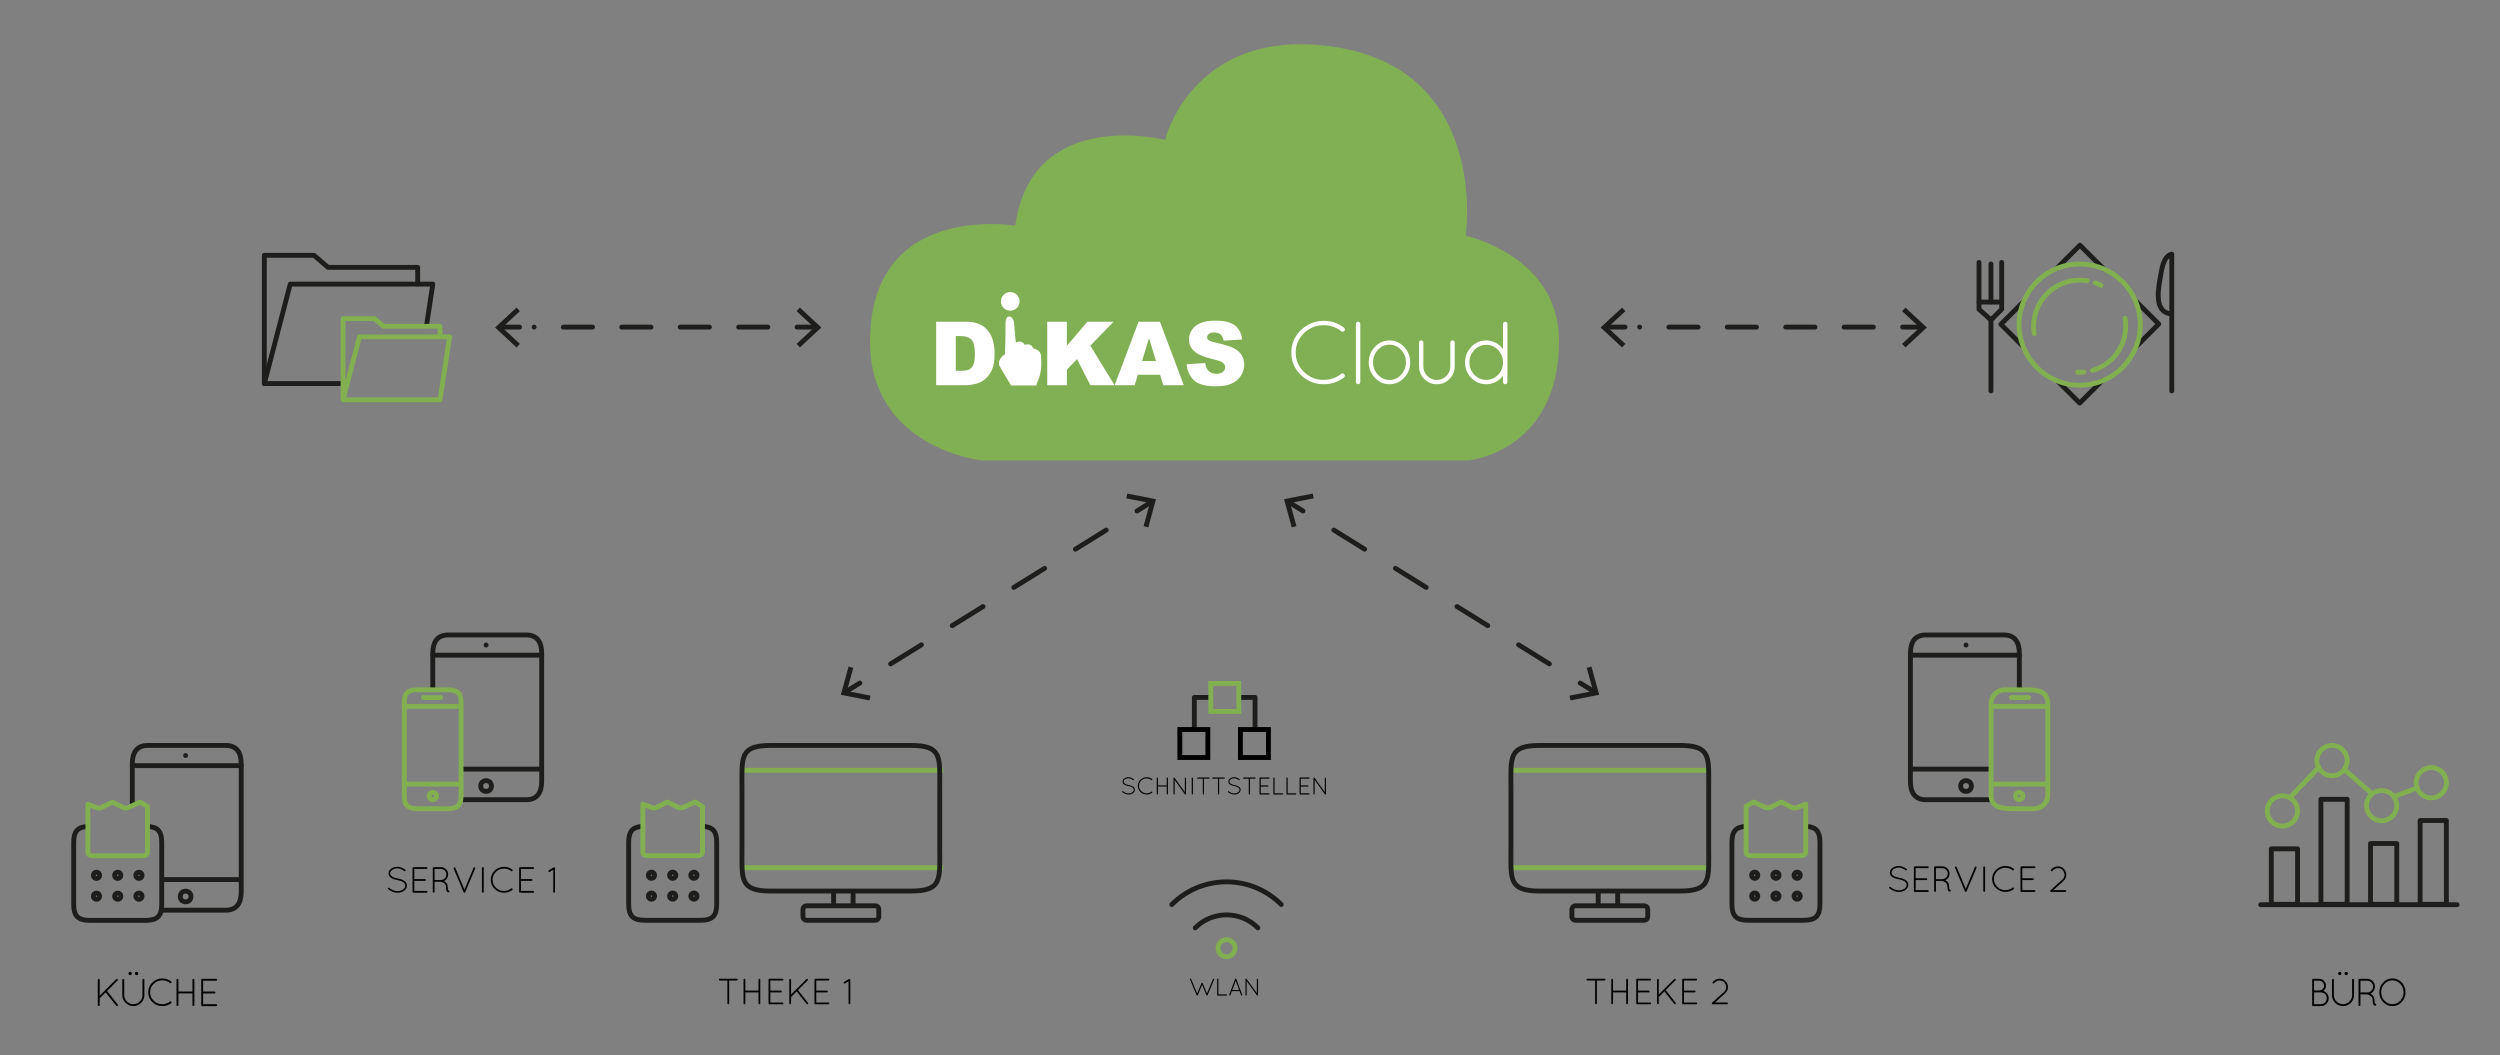 <?xml version="1.0" encoding="utf-8"?>
<!-- Generator: Adobe Illustrator 19.0.1, SVG Export Plug-In . SVG Version: 6.00 Build 0)  -->
<!DOCTYPE svg PUBLIC "-//W3C//DTD SVG 1.1//EN" "http://www.w3.org/Graphics/SVG/1.1/DTD/svg11.dtd">
<svg version="1.1" id="Ebene_2" xmlns="http://www.w3.org/2000/svg" xmlns:xlink="http://www.w3.org/1999/xlink" x="0px" y="0px"
	 width="513.333px" height="216.667px" viewBox="0 0 513.333 216.667" enable-background="new 0 0 513.333 216.667"
	 xml:space="preserve">
<rect x="0" y="0" width="513.333" height="216.667" fill="#808080" stroke="none"/>
<g>
	<path fill="#81AF54" d="M201.482,94.531H301.54c0,0,18.579-1.742,18.58-24.579c0-17.418-19.16-21.55-19.16-21.55
		s5.225-35.35-29.031-39.046c-27.324-2.948-32.708,19.372-32.708,19.372s-27.289-6.967-30.772,17.612
		c0,0-29.805-5.032-29.805,23.805C178.644,92.015,201.482,94.531,201.482,94.531z"/>
	<g>
		<path fill="#FFFFFF" d="M202.875,67.917c-0.475-0.598-1.075-1.058-1.802-1.378c-0.726-0.321-1.679-0.48-2.858-0.48h-5.985v13.037
			h5.985c0.717,0,1.518-0.118,2.401-0.355c0.647-0.173,1.252-0.518,1.814-1.036c0.563-0.518,1.004-1.162,1.32-1.929
			c0.318-0.768,0.476-1.849,0.476-3.241c0-0.89-0.106-1.732-0.32-2.526C203.692,69.213,203.349,68.516,202.875,67.917z
			 M199.878,74.876c-0.201,0.466-0.48,0.792-0.837,0.979c-0.355,0.187-0.953,0.28-1.795,0.28h-0.987v-7.123h1.005
			c1.044,0,1.791,0.255,2.241,0.765c0.451,0.51,0.675,1.456,0.675,2.837C200.18,73.657,200.079,74.411,199.878,74.876z"/>
		<polygon fill="#FFFFFF" points="228.641,66.059 223.282,66.059 219.063,70.986 219.063,66.059 215.035,66.059 215.035,79.096 
			219.063,79.096 219.063,75.915 221.144,73.735 223.892,79.096 228.854,79.096 223.883,70.979 		"/>
		<path fill="#FFFFFF" d="M233.78,66.059l-4.9,13.037h4.113l0.635-2.152h4.574l0.652,2.152h4.219l-4.899-13.037H233.78z
			 M234.503,74.124l1.424-4.686l1.44,4.686H234.503z"/>
		<path fill="#FFFFFF" d="M254.957,72.924c-0.348-0.575-0.901-1.056-1.663-1.445c-0.762-0.388-2.023-0.772-3.783-1.151
			c-0.712-0.148-1.162-0.309-1.352-0.48c-0.196-0.166-0.293-0.353-0.293-0.56c0-0.284,0.118-0.526,0.355-0.725
			c0.237-0.198,0.589-0.298,1.058-0.298c0.569,0,1.015,0.133,1.338,0.401c0.323,0.267,0.535,0.693,0.635,1.28l3.798-0.222
			c-0.166-1.352-0.687-2.337-1.56-2.957c-0.875-0.62-2.145-0.929-3.811-0.929c-1.357,0-2.426,0.17-3.206,0.511
			c-0.78,0.341-1.363,0.81-1.752,1.405c-0.389,0.596-0.583,1.229-0.583,1.899c0,1.02,0.379,1.858,1.139,2.517
			c0.753,0.658,2.013,1.185,3.779,1.583c1.08,0.237,1.766,0.489,2.063,0.756c0.297,0.267,0.445,0.569,0.445,0.907
			c0,0.356-0.155,0.669-0.467,0.939c-0.311,0.27-0.754,0.404-1.33,0.404c-0.77,0-1.363-0.264-1.778-0.791
			c-0.255-0.327-0.423-0.8-0.506-1.423l-3.833,0.24c0.113,1.316,0.596,2.402,1.45,3.255c0.853,0.854,2.389,1.28,4.606,1.28
			c1.263,0,2.309-0.182,3.139-0.546c0.831-0.365,1.477-0.9,1.939-1.606c0.462-0.705,0.693-1.475,0.693-2.312
			C255.477,74.143,255.305,73.5,254.957,72.924z"/>
		<g>
			<path fill="#FFFFFF" d="M213.755,73.398c0.041-0.47-0.072-0.868-0.335-1.184c-0.388-0.463-0.984-0.609-1.238-0.65
				c-0.162-0.406-0.409-0.674-0.735-0.796c-0.128-0.047-0.267-0.072-0.413-0.072c-0.245,0-0.466,0.067-0.614,0.127
				c-0.196-0.356-0.458-0.577-0.778-0.657c-0.088-0.023-0.181-0.034-0.277-0.034c-0.305,0-0.584,0.115-0.775,0.218
				c-0.066-0.44-0.152-1.485-0.216-2.255l0-0.009c-0.142-1.722-0.187-2.182-0.263-2.316c-0.097-0.334-0.514-0.823-0.93-0.793
				c-0.274,0.017-0.62,0.242-0.709,1.224c0,3.457-0.097,6.012-0.118,6.533c-0.307,0.139-0.587,0.455-0.618,0.492
				c-0.987,1.09-0.519,1.892-0.499,1.924c0.754,1.321,2.314,3.922,2.328,3.945l0.03,0.05l5.184,0.01l0.258-0.822
				C214.07,76.358,213.79,73.691,213.755,73.398z"/>
		</g>
		<circle fill="#FFFFFF" cx="207.441" cy="61.882" r="1.914"/>
	</g>
	<g>
		<path fill="#FFFFFF" d="M267.106,77c-1.302-1.266-1.953-2.8-1.953-4.604c0-1.804,0.651-3.338,1.953-4.604
			c1.302-1.266,2.877-1.904,4.723-1.917c1.54,0,2.922,0.471,4.145,1.412c0.098,0.086,0.156,0.193,0.175,0.321
			c0.018,0.129-0.015,0.236-0.101,0.321c-0.073,0.11-0.174,0.172-0.303,0.184c-0.128,0.012-0.236-0.018-0.321-0.092
			c-1.064-0.832-2.262-1.248-3.595-1.248c-1.602,0-2.965,0.55-4.09,1.651c-1.126,1.1-1.687,2.427-1.687,3.98
			c0,1.553,0.562,2.873,1.687,3.962c1.125,1.088,2.436,1.632,3.934,1.632c1.497,0,2.735-0.416,3.714-1.247
			c0.11-0.073,0.229-0.101,0.357-0.083c0.129,0.018,0.223,0.083,0.285,0.193c0.085,0.086,0.122,0.196,0.11,0.33
			c-0.013,0.135-0.068,0.238-0.166,0.312c-1.21,0.93-2.592,1.394-4.145,1.394C269.982,78.898,268.408,78.265,267.106,77z"/>
		<path fill="#FFFFFF" d="M278.413,78.458V66.499c0-0.122,0.043-0.226,0.128-0.312c0.086-0.086,0.19-0.129,0.313-0.129
			c0.122,0,0.229,0.043,0.321,0.129c0.091,0.086,0.138,0.189,0.138,0.312v11.958c0,0.122-0.047,0.227-0.138,0.312
			c-0.091,0.086-0.199,0.129-0.321,0.129c-0.123,0-0.227-0.043-0.313-0.129C278.456,78.684,278.413,78.58,278.413,78.458z"/>
		<path fill="#FFFFFF" d="M282.301,77.568c-0.831-0.886-1.247-1.941-1.247-3.164c0-1.222,0.416-2.277,1.247-3.164
			c0.832-0.886,1.834-1.329,3.008-1.329c1.174,0,2.176,0.443,3.008,1.329c0.831,0.887,1.247,1.942,1.247,3.164
			c0,1.223-0.416,2.277-1.247,3.164c-0.832,0.887-1.834,1.33-3.008,1.33C284.135,78.898,283.133,78.455,282.301,77.568z
			 M285.309,70.773c-0.917,0-1.709,0.355-2.375,1.063c-0.667,0.709-0.999,1.562-0.999,2.559c0,0.997,0.332,1.85,0.999,2.559
			c0.666,0.709,1.458,1.064,2.375,1.064s1.709-0.355,2.375-1.064c0.666-0.709,0.999-1.562,0.999-2.559
			c0-0.996-0.333-1.849-0.999-2.559C287.018,71.128,286.226,70.773,285.309,70.773z"/>
		<path fill="#FFFFFF" d="M291.38,75.23v-4.897c0-0.122,0.043-0.226,0.128-0.312c0.086-0.085,0.19-0.128,0.312-0.128
			c0.123,0,0.227,0.043,0.313,0.128c0.085,0.086,0.128,0.19,0.128,0.312v4.897c0,0.77,0.269,1.424,0.807,1.963
			c0.538,0.538,1.186,0.813,1.944,0.825c0.77-0.012,1.428-0.287,1.971-0.825c0.544-0.538,0.817-1.192,0.817-1.963v-4.897
			c0-0.122,0.046-0.226,0.137-0.312c0.092-0.085,0.199-0.128,0.322-0.128c0.122,0,0.226,0.043,0.312,0.128
			c0.085,0.086,0.128,0.19,0.128,0.312v4.897c0,1.015-0.357,1.88-1.073,2.595c-0.715,0.715-1.581,1.073-2.595,1.073
			s-1.877-0.358-2.586-1.073C291.735,77.11,291.38,76.245,291.38,75.23z"/>
		<path fill="#FFFFFF" d="M308.621,78.458v-1.302c-0.404,0.538-0.905,0.963-1.505,1.275c-0.599,0.312-1.247,0.467-1.943,0.467
			c-1.211,0-2.238-0.437-3.082-1.312c-0.844-0.874-1.265-1.932-1.265-3.173c0-1.241,0.422-2.302,1.265-3.182
			s1.871-1.321,3.082-1.321c0.697,0,1.344,0.159,1.943,0.477c0.599,0.318,1.101,0.746,1.505,1.284v-5.172
			c0-0.122,0.046-0.226,0.137-0.312c0.092-0.086,0.199-0.129,0.322-0.129c0.122,0,0.226,0.043,0.312,0.129
			c0.085,0.086,0.128,0.189,0.128,0.312v11.958c0,0.122-0.043,0.227-0.128,0.312c-0.086,0.086-0.19,0.129-0.312,0.129
			c-0.123,0-0.229-0.043-0.322-0.129C308.666,78.684,308.621,78.58,308.621,78.458z M301.724,74.413c0,0.997,0.339,1.844,1.018,2.54
			c0.679,0.697,1.486,1.046,2.421,1.046c0.936,0,1.736-0.333,2.403-0.999c0.666-0.666,1.018-1.477,1.055-2.431v-0.293
			c-0.037-0.966-0.389-1.785-1.055-2.458c-0.666-0.672-1.467-1.008-2.403-1.008c-0.935,0-1.742,0.352-2.421,1.055
			C302.063,72.567,301.724,73.417,301.724,74.413z"/>
	</g>
</g>
<g>
	<polyline fill="none" stroke="#1D1D1B" stroke-linecap="round" stroke-linejoin="round" stroke-miterlimit="10" points="
		70.439,78.754 54.275,78.754 54.275,52.422 64.477,52.422 67.36,54.903 85.767,54.903 85.767,58.309 	"/>
	<polyline fill="none" stroke="#1D1D1B" stroke-linecap="round" stroke-linejoin="round" stroke-miterlimit="10" points="
		54.275,78.754 59.598,58.337 88.871,58.337 87.567,66.913 	"/>
	<polyline fill="none" stroke="#82AF50" stroke-linecap="round" stroke-linejoin="round" stroke-miterlimit="10" points="
		70.439,82.079 73.805,69.169 92.316,69.169 90.353,82.079 70.439,82.079 70.439,65.428 76.89,65.428 78.713,66.997 90.353,66.997 
		90.353,69.151 	"/>
</g>
<g>
	<g>
		
			<line fill="none" stroke="#1D1D1B" stroke-linecap="round" stroke-linejoin="round" x1="167.667" y1="67.167" x2="163.667" y2="67.167"/>
		
			<line fill="none" stroke="#1D1D1B" stroke-linecap="round" stroke-linejoin="round" stroke-dasharray="6,6" x1="157.667" y1="67.167" x2="109.667" y2="67.167"/>
		
			<line fill="none" stroke="#1D1D1B" stroke-linecap="round" stroke-linejoin="round" x1="106.667" y1="67.167" x2="102.667" y2="67.167"/>
		<g>
			<polygon fill="#1D1D1B" points="164.246,63.161 163.564,63.893 167.176,67.25 163.564,70.607 164.246,71.339 168.644,67.25 			
				"/>
		</g>
		<g>
			<polygon fill="#1D1D1B" points="106.057,63.161 106.739,63.893 103.127,67.25 106.739,70.607 106.057,71.339 101.659,67.25 			
				"/>
		</g>
	</g>
</g>
<g>
	<g>
		
			<line fill="none" stroke="#1D1D1B" stroke-linecap="round" stroke-linejoin="round" x1="394.667" y1="67.167" x2="390.667" y2="67.167"/>
		
			<line fill="none" stroke="#1D1D1B" stroke-linecap="round" stroke-linejoin="round" stroke-dasharray="6,6" x1="384.667" y1="67.167" x2="336.667" y2="67.167"/>
		
			<line fill="none" stroke="#1D1D1B" stroke-linecap="round" stroke-linejoin="round" x1="333.667" y1="67.167" x2="329.667" y2="67.167"/>
		<g>
			<polygon fill="#1D1D1B" points="391.246,63.161 390.564,63.893 394.176,67.25 390.564,70.607 391.246,71.339 395.644,67.25 			
				"/>
		</g>
		<g>
			<polygon fill="#1D1D1B" points="333.057,63.161 333.739,63.893 330.127,67.25 333.739,70.607 333.057,71.339 328.659,67.25 			
				"/>
		</g>
	</g>
</g>
<g>
	<g>
		
			<line fill="none" stroke="#1D1D1B" stroke-linecap="round" stroke-linejoin="round" x1="173.578" y1="142.095" x2="176.552" y2="140.249"/>
		
			<line fill="none" stroke="#1D1D1B" stroke-linecap="round" stroke-linejoin="round" stroke-dasharray="7.443,7.443" x1="182.875" y1="136.323" x2="230.303" y2="106.88"/>
		
			<line fill="none" stroke="#1D1D1B" stroke-linecap="round" stroke-linejoin="round" x1="233.464" y1="104.917" x2="236.438" y2="103.071"/>
		<g>
			<polygon fill="#1D1D1B" points="178.55,143.822 178.744,142.84 173.905,141.893 175.203,137.136 174.237,136.873 
				172.657,142.668 			"/>
		</g>
		<g>
			<polygon fill="#1D1D1B" points="235.78,108.294 234.814,108.031 236.112,103.275 231.273,102.327 231.466,101.345 237.36,102.5 
							"/>
		</g>
	</g>
</g>
<g>
	<g>
		
			<line fill="none" stroke="#1D1D1B" stroke-linecap="round" stroke-linejoin="round" x1="327.438" y1="142.095" x2="324.464" y2="140.249"/>
		
			<line fill="none" stroke="#1D1D1B" stroke-linecap="round" stroke-linejoin="round" stroke-dasharray="7.443,7.443" x1="318.141" y1="136.323" x2="270.714" y2="106.88"/>
		
			<line fill="none" stroke="#1D1D1B" stroke-linecap="round" stroke-linejoin="round" x1="267.552" y1="104.917" x2="264.578" y2="103.071"/>
		<g>
			<polygon fill="#1D1D1B" points="326.78,136.872 325.814,137.135 327.112,141.892 322.273,142.839 322.466,143.821 
				328.36,142.666 			"/>
		</g>
		<g>
			<polygon fill="#1D1D1B" points="269.55,101.344 269.744,102.326 264.905,103.273 266.203,108.03 265.237,108.293 
				263.657,102.499 			"/>
		</g>
	</g>
</g>
<g>
	
		<path fill-rule="evenodd" clip-rule="evenodd" fill="none" stroke="#1D1D1B" stroke-linecap="round" stroke-linejoin="round" stroke-miterlimit="10" d="
		M133.309,183.542c-0.252,0.252-0.252,0.662,0,0.914c0.252,0.252,0.662,0.252,0.914,0c0.252-0.252,0.252-0.662,0-0.914
		C133.97,183.289,133.561,183.289,133.309,183.542L133.309,183.542z"/>
	
		<path fill-rule="evenodd" clip-rule="evenodd" fill="none" stroke="#1D1D1B" stroke-linecap="round" stroke-linejoin="round" stroke-miterlimit="10" d="
		M137.666,183.542c-0.252,0.252-0.252,0.662,0,0.914c0.252,0.252,0.662,0.252,0.914,0c0.252-0.252,0.252-0.662,0-0.914
		C138.327,183.289,137.918,183.289,137.666,183.542L137.666,183.542z"/>
	
		<path fill-rule="evenodd" clip-rule="evenodd" fill="none" stroke="#1D1D1B" stroke-linecap="round" stroke-linejoin="round" stroke-miterlimit="10" d="
		M142.025,183.542c-0.252,0.252-0.252,0.662,0,0.914c0.252,0.252,0.662,0.252,0.914,0c0.252-0.252,0.252-0.662,0-0.914
		C142.687,183.289,142.278,183.289,142.025,183.542L142.025,183.542z"/>
	
		<path fill-rule="evenodd" clip-rule="evenodd" fill="none" stroke="#1D1D1B" stroke-linecap="round" stroke-linejoin="round" stroke-miterlimit="10" d="
		M133.309,179.259c-0.252,0.252-0.252,0.662,0,0.914c0.252,0.252,0.662,0.252,0.914,0c0.252-0.252,0.252-0.662,0-0.914
		C133.97,179.006,133.561,179.006,133.309,179.259L133.309,179.259z"/>
	
		<path fill-rule="evenodd" clip-rule="evenodd" fill="none" stroke="#1D1D1B" stroke-linecap="round" stroke-linejoin="round" stroke-miterlimit="10" d="
		M137.666,179.259c-0.252,0.252-0.252,0.662,0,0.914c0.252,0.252,0.662,0.252,0.914,0c0.252-0.252,0.252-0.662,0-0.914
		C138.327,179.006,137.918,179.006,137.666,179.259L137.666,179.259z"/>
	
		<path fill-rule="evenodd" clip-rule="evenodd" fill="none" stroke="#1D1D1B" stroke-linecap="round" stroke-linejoin="round" stroke-miterlimit="10" d="
		M142.025,179.259c-0.252,0.252-0.252,0.662,0,0.914c0.252,0.252,0.662,0.252,0.914,0c0.252-0.252,0.252-0.662,0-0.914
		C142.687,179.006,142.278,179.006,142.025,179.259L142.025,179.259z"/>
	<path fill="none" stroke="#1D1D1B" stroke-linejoin="round" stroke-miterlimit="10" d="M144.244,169.677
		c2.131,0.097,2.918,1.016,2.918,3.312v12.654c0,2.435-0.885,3.32-3.32,3.32h-11.437c-2.435,0-3.32-0.885-3.32-3.32v-12.654
		c0-2.22,0.736-3.152,2.711-3.299"/>
	<path fill="none" stroke="#82AF50" stroke-linecap="round" stroke-linejoin="round" stroke-miterlimit="10" d="M131.999,174.99
		c0,0.393,0.412,0.714,0.916,0.714h10.415c0.504,0,0.916-0.321,0.916-0.714c0-3.172-0.004-6.249-0.004-9.421l-1.529-0.887
		l-2.379,1.08c-0.335,0.178-0.788,0.192-1.149,0.009l0.002-0.002l-2.135-1.086l-2.175,1.068c-0.304,0.176-0.721,0.215-1.083,0.074
		l0.002-0.003l-1.793-0.701C132.003,168.442,131.999,171.669,131.999,174.99L131.999,174.99z"/>
</g>
<g>
	
		<line fill="none" stroke="#82AF50" stroke-linejoin="round" stroke-miterlimit="10" x1="152.667" y1="158.167" x2="193.667" y2="158.167"/>
	
		<line fill="none" stroke="#82AF50" stroke-linejoin="round" stroke-miterlimit="10" x1="152.667" y1="178.167" x2="193.667" y2="178.167"/>
	<g>
		
			<line fill="none" stroke="#1D1D1B" stroke-linejoin="round" stroke-miterlimit="10" x1="175.167" y1="182.667" x2="175.167" y2="185.667"/>
		
			<line fill="none" stroke="#1D1D1B" stroke-linejoin="round" stroke-miterlimit="10" x1="171.167" y1="182.667" x2="171.167" y2="185.667"/>
	</g>
	<path fill="none" stroke="#1D1D1B" stroke-linecap="round" stroke-linejoin="round" stroke-miterlimit="10" d="M179.704,188.963
		H165.61c-0.408,0-0.742-0.334-0.742-0.742v-1.499c0-0.408,0.334-0.742,0.742-0.742h14.094c0.408,0,0.742,0.334,0.742,0.742v1.499
		C180.446,188.629,180.112,188.963,179.704,188.963z"/>
	<path fill="none" stroke="#1D1D1B" stroke-linecap="round" stroke-linejoin="round" stroke-miterlimit="10" d="M186.957,153.061
		h-28.601c-6.6,0-6,2.4-6,9v11.904c0,6.6-0.6,9,6,9h28.601c6.6,0,6-2.4,6-9v-11.904
		C192.957,155.461,193.557,153.061,186.957,153.061z"/>
</g>
<g>
	<polyline fill="none" stroke="#1D1D1B" stroke-linejoin="round" stroke-miterlimit="10" points="248.364,143.201 245.237,143.201 
		245.237,149.902 	"/>
	<polyline fill="none" stroke="#1D1D1B" stroke-linejoin="round" stroke-miterlimit="10" points="254.476,143.201 257.704,143.201 
		257.704,149.902 	"/>
</g>
<g>
	<path d="M474.765,206.39v-5.216c0-0.053,0.019-0.099,0.056-0.136s0.083-0.056,0.137-0.056h1.248c0.384,0,0.712,0.136,0.983,0.407
		c0.272,0.272,0.408,0.615,0.408,1.028s-0.179,0.764-0.536,1.052c0.32,0.112,0.583,0.306,0.788,0.58
		c0.205,0.275,0.308,0.586,0.308,0.933c0,0.442-0.155,0.819-0.468,1.132c-0.312,0.312-0.689,0.468-1.132,0.468h-1.608
		c-0.053,0-0.097-0.019-0.132-0.056C474.783,206.49,474.765,206.444,474.765,206.39z M475.157,203.375h1.049
		c0.276,0,0.513-0.098,0.708-0.292c0.194-0.194,0.292-0.43,0.292-0.704s-0.098-0.511-0.292-0.708
		c-0.195-0.197-0.432-0.296-0.708-0.296h-1.049V203.375z M475.157,206.191h1.4c0.331,0,0.613-0.117,0.848-0.353
		c0.235-0.234,0.354-0.52,0.36-0.855c-0.006-0.331-0.125-0.615-0.36-0.853c-0.234-0.237-0.517-0.355-0.848-0.355h-1.4V206.191z"/>
	<path d="M478.83,201.174c0-0.053,0.019-0.099,0.056-0.136s0.083-0.056,0.136-0.056c0.054,0,0.101,0.019,0.141,0.056
		s0.06,0.083,0.06,0.136v3.145c0,0.517,0.183,0.957,0.548,1.319c0.365,0.363,0.805,0.547,1.316,0.553
		c0.522-0.006,0.967-0.189,1.332-0.553c0.365-0.362,0.548-0.803,0.548-1.319v-3.145c0-0.053,0.019-0.099,0.056-0.136
		c0.038-0.037,0.083-0.056,0.137-0.056c0.053,0,0.1,0.019,0.14,0.056s0.061,0.083,0.061,0.136v3.145c0,0.624-0.222,1.157-0.664,1.6
		c-0.443,0.442-0.977,0.664-1.601,0.664s-1.157-0.222-1.6-0.664c-0.443-0.442-0.664-0.976-0.664-1.6V201.174z M480.437,200.231
		c0.097,0,0.178-0.033,0.244-0.101c0.067-0.066,0.101-0.147,0.101-0.244c0-0.096-0.033-0.177-0.101-0.244
		c-0.066-0.066-0.147-0.1-0.244-0.1c-0.096,0-0.177,0.033-0.243,0.1c-0.067,0.067-0.101,0.148-0.101,0.244
		c0,0.097,0.033,0.178,0.101,0.244C480.26,200.198,480.341,200.231,480.437,200.231z M481.757,200.231
		c0.096,0,0.178-0.033,0.244-0.101c0.066-0.066,0.1-0.147,0.1-0.244c0-0.096-0.033-0.177-0.1-0.244
		c-0.066-0.066-0.148-0.1-0.244-0.1s-0.178,0.033-0.244,0.1c-0.066,0.067-0.1,0.148-0.1,0.244c0,0.097,0.033,0.178,0.1,0.244
		C481.58,200.198,481.662,200.231,481.757,200.231z"/>
	<path d="M487.693,206.495c-0.341,0-0.512-0.393-0.512-1.176c0-0.342-0.152-0.624-0.456-0.849c-0.219-0.154-0.443-0.25-0.672-0.288
		c-0.006-0.005-0.011-0.008-0.017-0.008h-1.359v2.216c0,0.054-0.021,0.1-0.061,0.137s-0.087,0.056-0.14,0.056
		c-0.054,0-0.099-0.019-0.136-0.056c-0.038-0.037-0.057-0.083-0.057-0.137v-5.216c0-0.048,0.018-0.091,0.053-0.128
		c0.034-0.037,0.075-0.059,0.124-0.063h1.6c0.442,0,0.818,0.155,1.128,0.468c0.31,0.312,0.464,0.689,0.464,1.132
		c0,0.314-0.084,0.603-0.252,0.864c-0.168,0.261-0.391,0.456-0.668,0.584l0.08,0.04c0.213,0.122,0.392,0.288,0.536,0.496
		c0.144,0.208,0.216,0.49,0.216,0.848s0.051,0.587,0.152,0.688c0.111-0.01,0.184,0.032,0.216,0.129
		c0.026,0.128-0.017,0.213-0.128,0.256h-0.017l-0.08,0.008H487.693z M486.925,203.422c0.229-0.234,0.344-0.518,0.344-0.848
		c0-0.331-0.119-0.613-0.356-0.849c-0.237-0.234-0.521-0.352-0.852-0.352h-1.384v2.416h1.416
		C486.419,203.78,486.696,203.658,486.925,203.422z"/>
	<path d="M488.549,203.743c0.005-0.789,0.27-1.46,0.792-2.012c0.522-0.553,1.158-0.828,1.908-0.828c0.749,0,1.383,0.275,1.899,0.828
		c0.518,0.552,0.779,1.223,0.784,2.012c-0.005,0.789-0.267,1.46-0.784,2.012c-0.517,0.552-1.15,0.828-1.899,0.828
		c-0.75,0-1.386-0.276-1.908-0.828S488.554,204.532,488.549,203.743z M491.242,201.302c-0.633,0-1.174,0.235-1.624,0.704
		c-0.451,0.47-0.677,1.047-0.677,1.732s0.226,1.265,0.677,1.74c0.45,0.475,0.99,0.712,1.62,0.712c0.629,0,1.168-0.239,1.615-0.717
		c0.448-0.477,0.675-1.055,0.681-1.731c-0.006-0.688-0.231-1.267-0.677-1.736C492.412,201.538,491.874,201.302,491.242,201.302z"/>
</g>
<g>
	
		<line fill="none" stroke="#1D1D1B" stroke-linecap="round" stroke-linejoin="round" stroke-miterlimit="10" x1="464.187" y1="185.762" x2="504.512" y2="185.762"/>
	<polygon fill="none" stroke="#1D1D1B" stroke-linecap="round" stroke-linejoin="round" stroke-miterlimit="10" points="
		466.376,174.294 471.767,174.294 471.767,185.684 466.376,185.684 466.376,174.294 	"/>
	<polygon fill="none" stroke="#1D1D1B" stroke-linecap="round" stroke-linejoin="round" stroke-miterlimit="10" points="
		476.561,164.123 481.952,164.123 481.952,185.684 476.561,185.684 476.561,164.123 	"/>
	<polygon fill="none" stroke="#1D1D1B" stroke-linecap="round" stroke-linejoin="round" stroke-miterlimit="10" points="
		486.747,173.205 492.137,173.205 492.137,185.684 486.747,185.684 486.747,173.205 	"/>
	<polygon fill="none" stroke="#1D1D1B" stroke-linecap="round" stroke-linejoin="round" stroke-miterlimit="10" points="
		496.932,168.482 502.322,168.482 502.322,185.684 496.932,185.684 496.932,168.482 	"/>
	<g>
		
			<line fill="none" stroke="#82AF50" stroke-linecap="round" stroke-linejoin="round" stroke-miterlimit="10" x1="470.167" y1="163.796" x2="476.088" y2="157.61"/>
		
			<line fill="none" stroke="#82AF50" stroke-linecap="round" stroke-linejoin="round" stroke-miterlimit="10" x1="481.571" y1="158.183" x2="487.078" y2="163.001"/>
		
			<line fill="none" stroke="#82AF50" stroke-linecap="round" stroke-linejoin="round" stroke-miterlimit="10" x1="491.56" y1="163.567" x2="496.342" y2="161.79"/>
		<path fill="none" stroke="#82AF50" stroke-linecap="round" stroke-linejoin="round" stroke-miterlimit="10" d="M468.657,163.404
			c-1.717,0-3.109,1.392-3.109,3.109c0,1.717,1.392,3.109,3.109,3.109s3.109-1.392,3.109-3.109
			C471.767,164.796,470.374,163.404,468.657,163.404L468.657,163.404z M478.842,153.061c-1.717,0-3.109,1.392-3.109,3.109
			c0,1.717,1.393,3.109,3.109,3.109s3.109-1.392,3.109-3.109C481.952,154.454,480.559,153.061,478.842,153.061L478.842,153.061z
			 M489.028,162.312c-1.717,0-3.109,1.392-3.109,3.109c0,1.717,1.392,3.109,3.109,3.109c1.717,0,3.109-1.392,3.109-3.109
			C492.137,163.704,490.744,162.312,489.028,162.312L489.028,162.312z M499.213,157.608c-1.717,0-3.109,1.392-3.109,3.109
			c0,1.717,1.393,3.109,3.109,3.109s3.109-1.392,3.109-3.109C502.322,159,500.93,157.608,499.213,157.608L499.213,157.608z"/>
	</g>
</g>
<g>
	<g>
		<path fill="none" stroke="#1D1D1B" stroke-linejoin="round" stroke-miterlimit="10" d="M27.166,165.472v-8.634
			c0-2.492,1.075-3.776,3.161-3.776h16.042c2.086,0,3.161,1.284,3.161,3.776v26.275c0,2.492-1.075,3.776-3.161,3.776H33.093"/>
		
			<line fill="none" stroke="#1D1D1B" stroke-linecap="round" stroke-linejoin="round" stroke-miterlimit="10" x1="27.166" y1="157.215" x2="49.53" y2="157.215"/>
		
			<line fill="none" stroke="#1D1D1B" stroke-linejoin="round" stroke-miterlimit="10" x1="32.975" y1="180.611" x2="49.53" y2="180.611"/>
		
			<circle fill="none" stroke="#1D1D1B" stroke-linecap="round" stroke-linejoin="round" stroke-miterlimit="10" cx="38.114" cy="184.079" r="1.1"/>
		<circle fill="#1D1D1B" cx="38.114" cy="155.138" r="0.5"/>
		<g>
			
				<path fill-rule="evenodd" clip-rule="evenodd" fill="none" stroke="#1D1D1B" stroke-linecap="round" stroke-linejoin="round" stroke-miterlimit="10" d="
				M19.356,183.562c-0.252,0.252-0.252,0.662,0,0.914c0.252,0.252,0.662,0.252,0.914,0c0.252-0.252,0.252-0.662,0-0.914
				C20.018,183.31,19.608,183.31,19.356,183.562L19.356,183.562z"/>
			
				<path fill-rule="evenodd" clip-rule="evenodd" fill="none" stroke="#1D1D1B" stroke-linecap="round" stroke-linejoin="round" stroke-miterlimit="10" d="
				M23.713,183.562c-0.252,0.252-0.252,0.662,0,0.914c0.252,0.252,0.662,0.252,0.914,0c0.252-0.252,0.252-0.662,0-0.914
				C24.375,183.31,23.965,183.31,23.713,183.562L23.713,183.562z"/>
			
				<path fill-rule="evenodd" clip-rule="evenodd" fill="none" stroke="#1D1D1B" stroke-linecap="round" stroke-linejoin="round" stroke-miterlimit="10" d="
				M28.073,183.562c-0.252,0.252-0.252,0.662,0,0.914c0.252,0.252,0.662,0.252,0.914,0c0.252-0.252,0.252-0.662,0-0.914
				C28.734,183.31,28.325,183.31,28.073,183.562L28.073,183.562z"/>
			
				<path fill-rule="evenodd" clip-rule="evenodd" fill="none" stroke="#1D1D1B" stroke-linecap="round" stroke-linejoin="round" stroke-miterlimit="10" d="
				M19.356,179.279c-0.252,0.252-0.252,0.662,0,0.914c0.252,0.252,0.662,0.252,0.914,0c0.252-0.252,0.252-0.662,0-0.914
				C20.018,179.026,19.608,179.026,19.356,179.279L19.356,179.279z"/>
			
				<path fill-rule="evenodd" clip-rule="evenodd" fill="none" stroke="#1D1D1B" stroke-linecap="round" stroke-linejoin="round" stroke-miterlimit="10" d="
				M23.713,179.279c-0.252,0.252-0.252,0.662,0,0.914c0.252,0.252,0.662,0.252,0.914,0c0.252-0.252,0.252-0.662,0-0.914
				C24.375,179.026,23.965,179.026,23.713,179.279L23.713,179.279z"/>
			
				<path fill-rule="evenodd" clip-rule="evenodd" fill="none" stroke="#1D1D1B" stroke-linecap="round" stroke-linejoin="round" stroke-miterlimit="10" d="
				M28.073,179.279c-0.252,0.252-0.252,0.662,0,0.914c0.252,0.252,0.662,0.252,0.914,0c0.252-0.252,0.252-0.662,0-0.914
				C28.734,179.026,28.325,179.026,28.073,179.279L28.073,179.279z"/>
			<path fill="none" stroke="#1D1D1B" stroke-linejoin="round" stroke-miterlimit="10" d="M30.291,169.697
				c2.131,0.097,2.918,1.016,2.918,3.312v12.654c0,2.435-0.885,3.32-3.32,3.32H18.451c-2.435,0-3.32-0.885-3.32-3.32v-12.654
				c0-2.22,0.736-3.152,2.711-3.299"/>
			<path fill="none" stroke="#82AF50" stroke-linecap="round" stroke-linejoin="round" stroke-miterlimit="10" d="M18.046,175.01
				c0,0.393,0.412,0.714,0.916,0.714h10.415c0.504,0,0.916-0.321,0.916-0.714c0-3.172-0.004-6.249-0.004-9.42l-1.529-0.887
				l-2.379,1.08c-0.335,0.178-0.788,0.192-1.149,0.009l0.002-0.002l-2.135-1.086l-2.175,1.068c-0.304,0.176-0.721,0.215-1.083,0.074
				l0.002-0.003l-1.793-0.701C18.05,168.463,18.046,171.689,18.046,175.01L18.046,175.01z"/>
		</g>
	</g>
	<g>
		<path d="M20.079,206.39v-5.191c0-0.054,0.019-0.101,0.056-0.141s0.083-0.06,0.137-0.06c0.053,0,0.1,0.019,0.14,0.056
			c0.04,0.038,0.06,0.086,0.06,0.145v3.24l3.385-3.385c0.042-0.037,0.09-0.056,0.144-0.056s0.099,0.019,0.136,0.056
			c0.037,0.038,0.057,0.083,0.057,0.137c0,0.053-0.021,0.101-0.064,0.144l-2.144,2.145l2.191,2.783
			c0.069,0.097,0.059,0.189-0.031,0.28c-0.032,0.026-0.078,0.04-0.137,0.04s-0.104-0.024-0.136-0.072l-2.168-2.752l-1.232,1.232
			v1.399c0,0.054-0.02,0.1-0.06,0.137s-0.087,0.056-0.14,0.056c-0.054,0-0.1-0.019-0.137-0.056S20.079,206.444,20.079,206.39z"/>
		<path d="M25.111,201.174c0-0.053,0.019-0.099,0.056-0.136s0.083-0.056,0.136-0.056c0.054,0,0.101,0.019,0.141,0.056
			s0.06,0.083,0.06,0.136v3.145c0,0.517,0.183,0.957,0.548,1.319c0.365,0.363,0.805,0.547,1.316,0.553
			c0.522-0.006,0.967-0.189,1.332-0.553c0.365-0.362,0.548-0.803,0.548-1.319v-3.145c0-0.053,0.019-0.099,0.056-0.136
			c0.038-0.037,0.083-0.056,0.137-0.056c0.053,0,0.1,0.019,0.14,0.056s0.061,0.083,0.061,0.136v3.145c0,0.624-0.222,1.157-0.664,1.6
			c-0.443,0.442-0.977,0.664-1.601,0.664s-1.157-0.222-1.6-0.664c-0.443-0.442-0.664-0.976-0.664-1.6V201.174z M26.719,200.231
			c0.097,0,0.178-0.033,0.244-0.101c0.067-0.066,0.101-0.147,0.101-0.244c0-0.096-0.033-0.177-0.101-0.244
			c-0.066-0.066-0.147-0.1-0.244-0.1c-0.096,0-0.177,0.033-0.243,0.1c-0.067,0.067-0.101,0.148-0.101,0.244
			c0,0.097,0.033,0.178,0.101,0.244C26.542,200.198,26.623,200.231,26.719,200.231z M28.039,200.231
			c0.096,0,0.178-0.033,0.244-0.101c0.066-0.066,0.1-0.147,0.1-0.244c0-0.096-0.033-0.177-0.1-0.244
			c-0.066-0.066-0.148-0.1-0.244-0.1s-0.178,0.033-0.244,0.1c-0.066,0.067-0.1,0.148-0.1,0.244c0,0.097,0.033,0.178,0.1,0.244
			C27.861,200.198,27.943,200.231,28.039,200.231z"/>
		<path d="M31.282,205.754c-0.567-0.552-0.852-1.221-0.852-2.008s0.284-1.456,0.852-2.008c0.568-0.553,1.255-0.831,2.061-0.836
			c0.672,0,1.274,0.205,1.808,0.615c0.043,0.038,0.068,0.084,0.076,0.141c0.008,0.056-0.007,0.103-0.044,0.14
			c-0.032,0.048-0.076,0.075-0.132,0.08c-0.056,0.006-0.103-0.008-0.14-0.04c-0.465-0.362-0.987-0.544-1.568-0.544
			c-0.699,0-1.294,0.24-1.784,0.72c-0.49,0.48-0.736,1.06-0.736,1.736c0,0.678,0.246,1.253,0.736,1.729
			c0.49,0.475,1.062,0.712,1.716,0.712s1.193-0.182,1.62-0.544c0.048-0.032,0.101-0.045,0.156-0.036
			c0.056,0.008,0.097,0.036,0.124,0.084c0.037,0.037,0.053,0.085,0.048,0.144s-0.029,0.104-0.072,0.136
			c-0.527,0.406-1.131,0.608-1.808,0.608C32.537,206.583,31.851,206.306,31.282,205.754z"/>
		<path d="M39.519,206.39v-2.416h-2.88v2.416c0,0.054-0.02,0.1-0.06,0.137s-0.087,0.056-0.14,0.056c-0.054,0-0.1-0.019-0.137-0.056
			s-0.056-0.083-0.056-0.137v-5.216c0-0.053,0.019-0.099,0.056-0.136s0.083-0.056,0.137-0.056c0.053,0,0.1,0.019,0.14,0.056
			s0.06,0.083,0.06,0.136v2.416h2.88v-2.416c0-0.053,0.02-0.099,0.057-0.136s0.082-0.056,0.136-0.056s0.101,0.019,0.14,0.056
			c0.04,0.037,0.061,0.083,0.061,0.136v5.216c0,0.054-0.021,0.1-0.061,0.137c-0.039,0.037-0.086,0.056-0.14,0.056
			s-0.099-0.019-0.136-0.056S39.519,206.444,39.519,206.39z"/>
		<path d="M41.318,206.39v-5.216c0-0.053,0.019-0.099,0.056-0.136s0.083-0.056,0.137-0.056h2.88c0.053,0,0.099,0.019,0.136,0.056
			s0.056,0.084,0.056,0.14c0,0.057-0.019,0.104-0.056,0.141s-0.083,0.056-0.136,0.056H41.71v2.216h2.345
			c0.053,0,0.099,0.021,0.136,0.061s0.056,0.086,0.056,0.14s-0.019,0.099-0.056,0.136c-0.037,0.038-0.083,0.057-0.136,0.057H41.71
			v2.208h2.681c0.053,0,0.099,0.019,0.136,0.056s0.056,0.084,0.056,0.14c0,0.057-0.019,0.104-0.056,0.141s-0.083,0.056-0.136,0.056
			h-2.896c-0.048-0.005-0.089-0.025-0.124-0.06C41.336,206.488,41.318,206.444,41.318,206.39z"/>
	</g>
</g>
<g>
	<path fill="none" stroke="#1D1D1B" stroke-linejoin="round" stroke-miterlimit="10" d="M88.863,141.548v-7.393
		c0-2.492,1.075-3.776,3.161-3.776h16.042c2.086,0,3.161,1.284,3.161,3.776v26.275c0,2.492-1.075,3.776-3.161,3.776H94.79"/>
	
		<line fill="none" stroke="#1D1D1B" stroke-linecap="round" stroke-linejoin="round" stroke-miterlimit="10" x1="88.863" y1="134.532" x2="111.227" y2="134.532"/>
	
		<line fill="none" stroke="#1D1D1B" stroke-linejoin="round" stroke-miterlimit="10" x1="94.672" y1="157.927" x2="111.227" y2="157.927"/>
	
		<circle fill="none" stroke="#1D1D1B" stroke-linecap="round" stroke-linejoin="round" stroke-miterlimit="10" cx="99.811" cy="161.395" r="1.1"/>
	
		<circle fill="none" stroke="#82AF50" stroke-linecap="round" stroke-linejoin="round" stroke-miterlimit="10" cx="88.886" cy="163.455" r="0.75"/>
	<circle fill="#1D1D1B" cx="99.811" cy="132.455" r="0.5"/>
	<path fill="none" stroke="#82AF50" stroke-linecap="round" stroke-linejoin="round" stroke-miterlimit="10" d="M91.844,166.046h-6
		c-3.219,0-2.828-1.609-2.828-4.828V146.47c0-3.219-0.391-4.828,2.828-4.828h6c3.219,0,2.828,1.609,2.828,4.828v14.748
		C94.672,164.437,95.062,166.046,91.844,166.046z"/>
	
		<line fill="none" stroke="#82AF50" stroke-linejoin="round" stroke-miterlimit="10" x1="83.016" y1="145.041" x2="94.672" y2="145.041"/>
	
		<line fill="none" stroke="#82AF50" stroke-linejoin="round" stroke-miterlimit="10" x1="83.016" y1="161.004" x2="94.672" y2="161.004"/>
	
		<line fill="none" stroke="#82AF50" stroke-linecap="round" stroke-linejoin="round" stroke-miterlimit="10" x1="86.967" y1="143.227" x2="90.483" y2="143.227"/>
</g>
<g>
	<path d="M80.111,179.344c0.01,0.5,0.515,0.845,1.515,1.035h0.015c0.575,0.104,1.02,0.265,1.335,0.479
		c0.385,0.25,0.578,0.582,0.578,0.994s-0.194,0.759-0.581,1.039c-0.388,0.279-0.841,0.42-1.361,0.42
		c-0.66-0.005-1.305-0.258-1.935-0.758c-0.08-0.07-0.087-0.147-0.022-0.232c0.03-0.035,0.067-0.055,0.112-0.061
		c0.045-0.005,0.085,0.008,0.12,0.038c0.565,0.455,1.14,0.68,1.725,0.675c0.46,0,0.845-0.115,1.155-0.345
		c0.3-0.215,0.45-0.476,0.45-0.78c0-0.56-0.547-0.942-1.643-1.147h-0.015c-1.185-0.22-1.777-0.673-1.777-1.357
		c0-0.39,0.179-0.715,0.536-0.975c0.357-0.261,0.784-0.391,1.279-0.391c0.215,0,0.431,0.036,0.649,0.109
		c0.217,0.072,0.386,0.142,0.506,0.21c0.12,0.067,0.275,0.163,0.465,0.288c0.09,0.061,0.105,0.138,0.045,0.232
		c-0.055,0.091-0.13,0.105-0.225,0.045c-0.18-0.114-0.326-0.204-0.438-0.27c-0.113-0.065-0.263-0.129-0.45-0.191
		s-0.371-0.094-0.551-0.094c-0.42,0-0.777,0.105-1.072,0.315C80.249,178.83,80.111,179.069,80.111,179.344z"/>
	<path d="M84.709,183.125v-4.891c0-0.05,0.018-0.092,0.053-0.127c0.035-0.035,0.078-0.053,0.127-0.053h2.7
		c0.05,0,0.092,0.018,0.127,0.053c0.035,0.035,0.052,0.078,0.052,0.131s-0.018,0.097-0.052,0.132
		c-0.035,0.034-0.078,0.052-0.127,0.052h-2.513v2.078h2.198c0.05,0,0.092,0.019,0.127,0.056c0.035,0.038,0.052,0.082,0.052,0.132
		s-0.018,0.092-0.052,0.127c-0.035,0.035-0.078,0.053-0.127,0.053h-2.198v2.07h2.513c0.05,0,0.092,0.018,0.127,0.052
		c0.035,0.035,0.052,0.079,0.052,0.132s-0.018,0.096-0.052,0.131c-0.035,0.035-0.078,0.053-0.127,0.053h-2.715
		c-0.045-0.005-0.083-0.023-0.116-0.057C84.725,183.215,84.709,183.174,84.709,183.125z"/>
	<path d="M92.059,183.222c-0.32,0-0.48-0.368-0.48-1.103c0-0.32-0.143-0.585-0.428-0.796c-0.205-0.145-0.415-0.234-0.63-0.27
		c-0.005-0.005-0.01-0.008-0.015-0.008h-1.275v2.078c0,0.05-0.019,0.092-0.056,0.127s-0.082,0.053-0.131,0.053
		s-0.093-0.018-0.127-0.053c-0.035-0.035-0.053-0.077-0.053-0.127v-4.891c0-0.045,0.017-0.085,0.049-0.12
		c0.033-0.034,0.071-0.055,0.116-0.06h1.5c0.415,0,0.768,0.146,1.058,0.438c0.29,0.293,0.435,0.646,0.435,1.062
		c0,0.295-0.079,0.565-0.236,0.81c-0.157,0.245-0.366,0.428-0.626,0.548l0.075,0.037c0.2,0.115,0.368,0.271,0.502,0.466
		c0.135,0.194,0.203,0.46,0.203,0.795s0.047,0.55,0.143,0.645c0.105-0.01,0.172,0.03,0.203,0.12c0.025,0.12-0.015,0.2-0.12,0.24
		h-0.015l-0.075,0.008H92.059z M91.339,180.341c0.215-0.22,0.323-0.484,0.323-0.795c0-0.31-0.111-0.574-0.334-0.795
		c-0.223-0.22-0.489-0.33-0.799-0.33h-1.297v2.266h1.328C90.863,180.676,91.124,180.562,91.339,180.341z"/>
	<path d="M95.426,183.29c-0.03,0.01-0.059,0.015-0.086,0.015c-0.028,0-0.046-0.005-0.056-0.015c-0.045-0.016-0.075-0.045-0.09-0.091
		c-0.005,0-0.007-0.005-0.007-0.015l-0.007-0.008l-2.033-4.837c-0.02-0.045-0.02-0.092,0-0.139c0.02-0.048,0.052-0.081,0.098-0.102
		c0.045-0.02,0.091-0.021,0.139-0.004c0.047,0.018,0.081,0.049,0.101,0.094l1.875,4.471l1.883-4.471
		c0.015-0.045,0.046-0.076,0.094-0.094c0.047-0.018,0.094-0.016,0.139,0.004c0.045,0.021,0.077,0.054,0.097,0.102
		c0.02,0.047,0.02,0.094,0,0.139l-2.032,4.8c-0.01,0.075-0.045,0.125-0.105,0.15H95.426z"/>
	<path d="M98.959,183.125v-4.891c0-0.05,0.018-0.092,0.052-0.127c0.035-0.035,0.078-0.053,0.128-0.053
		c0.05,0,0.094,0.018,0.131,0.053c0.038,0.035,0.057,0.077,0.057,0.127v4.891c0,0.05-0.019,0.092-0.057,0.127
		c-0.037,0.035-0.081,0.053-0.131,0.053c-0.05,0-0.093-0.018-0.128-0.053C98.976,183.216,98.959,183.174,98.959,183.125z"/>
	<path d="M101.572,182.528c-0.532-0.518-0.799-1.145-0.799-1.883c0-0.737,0.267-1.364,0.799-1.882
		c0.533-0.518,1.176-0.779,1.931-0.784c0.63,0,1.195,0.192,1.695,0.578c0.04,0.034,0.063,0.078,0.071,0.131
		c0.007,0.053-0.006,0.097-0.042,0.131c-0.03,0.045-0.071,0.07-0.124,0.075c-0.053,0.005-0.097-0.008-0.131-0.037
		c-0.435-0.34-0.925-0.51-1.47-0.51c-0.655,0-1.212,0.225-1.672,0.675s-0.69,0.992-0.69,1.627c0,0.636,0.23,1.176,0.69,1.62
		c0.46,0.445,0.996,0.668,1.609,0.668c0.612,0,1.119-0.17,1.519-0.511c0.045-0.029,0.094-0.041,0.146-0.033
		c0.052,0.008,0.091,0.033,0.116,0.079c0.035,0.034,0.05,0.079,0.045,0.135c-0.005,0.055-0.027,0.098-0.067,0.127
		c-0.495,0.38-1.06,0.57-1.695,0.57C102.749,183.304,102.105,183.046,101.572,182.528z"/>
	<path d="M106.601,183.125v-4.891c0-0.05,0.018-0.092,0.053-0.127c0.035-0.035,0.078-0.053,0.127-0.053h2.7
		c0.05,0,0.092,0.018,0.127,0.053c0.035,0.035,0.052,0.078,0.052,0.131s-0.018,0.097-0.052,0.132
		c-0.035,0.034-0.078,0.052-0.127,0.052h-2.513v2.078h2.198c0.05,0,0.092,0.019,0.127,0.056c0.035,0.038,0.052,0.082,0.052,0.132
		s-0.018,0.092-0.052,0.127c-0.035,0.035-0.078,0.053-0.127,0.053h-2.198v2.07h2.513c0.05,0,0.092,0.018,0.127,0.052
		c0.035,0.035,0.052,0.079,0.052,0.132s-0.018,0.096-0.052,0.131c-0.035,0.035-0.078,0.053-0.127,0.053h-2.715
		c-0.045-0.005-0.083-0.023-0.116-0.057C106.617,183.215,106.601,183.174,106.601,183.125z"/>
	<path d="M113.598,183.125v-4.538l-0.743,0.436c-0.03,0.02-0.07,0.029-0.12,0.029c-0.05,0-0.092-0.029-0.127-0.09
		c-0.06-0.109-0.037-0.192,0.068-0.247l1.012-0.615c0.04-0.024,0.087-0.03,0.143-0.015c0.105,0.029,0.147,0.103,0.127,0.217v4.823
		c0,0.05-0.018,0.092-0.052,0.127c-0.035,0.035-0.078,0.053-0.128,0.053c-0.05,0-0.092-0.018-0.127-0.053
		C113.616,183.216,113.598,183.174,113.598,183.125z"/>
</g>
<g>
	<path d="M149.361,206.033v-4.703h-1.583c-0.05,0-0.093-0.019-0.127-0.056c-0.035-0.038-0.053-0.081-0.053-0.132
		c0-0.05,0.018-0.092,0.053-0.127c0.035-0.035,0.077-0.053,0.127-0.053h3.525c0.05,0,0.092,0.018,0.127,0.053
		c0.035,0.035,0.052,0.077,0.052,0.127c0,0.051-0.018,0.094-0.052,0.132c-0.035,0.037-0.078,0.056-0.127,0.056h-1.583v4.703
		c0,0.05-0.018,0.092-0.053,0.127c-0.035,0.035-0.078,0.053-0.127,0.053s-0.092-0.018-0.127-0.053S149.361,206.083,149.361,206.033z
		"/>
	<path d="M155.744,206.033v-2.266h-2.7v2.266c0,0.05-0.019,0.092-0.056,0.127s-0.082,0.053-0.131,0.053s-0.093-0.018-0.127-0.053
		c-0.035-0.035-0.053-0.077-0.053-0.127v-4.891c0-0.05,0.018-0.092,0.053-0.127c0.035-0.035,0.078-0.053,0.127-0.053
		s0.094,0.018,0.131,0.053s0.056,0.077,0.056,0.127v2.266h2.7v-2.266c0-0.05,0.017-0.092,0.052-0.127s0.078-0.053,0.127-0.053
		c0.05,0,0.094,0.018,0.131,0.053s0.056,0.077,0.056,0.127v4.891c0,0.05-0.019,0.092-0.056,0.127s-0.081,0.053-0.131,0.053
		c-0.05,0-0.092-0.018-0.127-0.053S155.744,206.083,155.744,206.033z"/>
	<path d="M157.806,206.033v-4.891c0-0.05,0.018-0.092,0.053-0.127c0.035-0.035,0.078-0.053,0.127-0.053h2.7
		c0.05,0,0.092,0.018,0.127,0.053c0.035,0.035,0.052,0.078,0.052,0.131s-0.018,0.097-0.052,0.132
		c-0.035,0.034-0.078,0.052-0.127,0.052h-2.513v2.078h2.198c0.05,0,0.092,0.019,0.127,0.056c0.035,0.038,0.052,0.082,0.052,0.132
		s-0.018,0.092-0.052,0.127c-0.035,0.035-0.078,0.053-0.127,0.053h-2.198v2.07h2.513c0.05,0,0.092,0.018,0.127,0.052
		c0.035,0.035,0.052,0.079,0.052,0.132s-0.018,0.096-0.052,0.131c-0.035,0.035-0.078,0.053-0.127,0.053h-2.715
		c-0.045-0.005-0.083-0.023-0.116-0.057C157.822,206.124,157.806,206.083,157.806,206.033z"/>
	<path d="M162.066,206.033v-4.868c0-0.05,0.018-0.094,0.053-0.131c0.035-0.037,0.078-0.057,0.127-0.057s0.094,0.018,0.131,0.053
		s0.056,0.08,0.056,0.135v3.038l3.172-3.173c0.04-0.035,0.085-0.053,0.135-0.053c0.05,0,0.092,0.018,0.127,0.053
		c0.035,0.035,0.052,0.078,0.052,0.128s-0.02,0.095-0.06,0.135l-2.01,2.01l2.055,2.61c0.065,0.09,0.055,0.178-0.03,0.263
		c-0.03,0.024-0.072,0.037-0.127,0.037s-0.097-0.022-0.127-0.067l-2.032-2.58l-1.155,1.155v1.312c0,0.05-0.019,0.092-0.056,0.127
		s-0.082,0.053-0.131,0.053s-0.093-0.018-0.127-0.053C162.083,206.125,162.066,206.083,162.066,206.033z"/>
	<path d="M167.24,206.033v-4.891c0-0.05,0.018-0.092,0.053-0.127c0.035-0.035,0.078-0.053,0.127-0.053h2.7
		c0.05,0,0.092,0.018,0.127,0.053c0.035,0.035,0.052,0.078,0.052,0.131s-0.018,0.097-0.052,0.132
		c-0.035,0.034-0.078,0.052-0.127,0.052h-2.513v2.078h2.198c0.05,0,0.092,0.019,0.127,0.056c0.035,0.038,0.052,0.082,0.052,0.132
		s-0.018,0.092-0.052,0.127c-0.035,0.035-0.078,0.053-0.127,0.053h-2.198v2.07h2.513c0.05,0,0.092,0.018,0.127,0.052
		c0.035,0.035,0.052,0.079,0.052,0.132s-0.018,0.096-0.052,0.131c-0.035,0.035-0.078,0.053-0.127,0.053h-2.715
		c-0.045-0.005-0.083-0.023-0.116-0.057C167.257,206.124,167.24,206.083,167.24,206.033z"/>
	<path d="M174.238,206.033v-4.538l-0.743,0.436c-0.03,0.02-0.07,0.029-0.12,0.029c-0.05,0-0.092-0.029-0.127-0.09
		c-0.06-0.109-0.037-0.192,0.068-0.247l1.012-0.615c0.04-0.024,0.087-0.03,0.143-0.015c0.105,0.029,0.147,0.103,0.127,0.217v4.823
		c0,0.05-0.018,0.092-0.052,0.127c-0.035,0.035-0.078,0.053-0.128,0.053c-0.05,0-0.092-0.018-0.127-0.053
		C174.256,206.125,174.238,206.083,174.238,206.033z"/>
</g>
<g>
	<path d="M230.725,160.499c0.007,0.333,0.343,0.563,1.01,0.689h0.01c0.383,0.07,0.68,0.177,0.89,0.32
		c0.256,0.167,0.385,0.388,0.385,0.662c0,0.275-0.129,0.506-0.388,0.692c-0.258,0.188-0.561,0.28-0.907,0.28
		c-0.44-0.003-0.87-0.172-1.29-0.505c-0.053-0.047-0.059-0.099-0.015-0.155c0.02-0.023,0.045-0.036,0.075-0.04
		c0.03-0.003,0.057,0.005,0.08,0.025c0.376,0.304,0.76,0.453,1.15,0.45c0.307,0,0.563-0.077,0.77-0.23c0.2-0.144,0.3-0.316,0.3-0.52
		c0-0.374-0.365-0.629-1.095-0.766h-0.01c-0.79-0.146-1.185-0.448-1.185-0.904c0-0.261,0.119-0.477,0.358-0.65
		c0.238-0.173,0.522-0.26,0.852-0.26c0.144,0,0.288,0.024,0.433,0.072c0.145,0.049,0.258,0.095,0.337,0.14
		c0.08,0.045,0.184,0.109,0.31,0.193c0.06,0.039,0.07,0.091,0.03,0.154c-0.037,0.061-0.087,0.07-0.15,0.03
		c-0.12-0.077-0.218-0.137-0.293-0.18c-0.075-0.044-0.175-0.086-0.3-0.128s-0.248-0.062-0.368-0.062c-0.28,0-0.518,0.07-0.715,0.21
		C230.817,160.155,230.725,160.315,230.725,160.499z"/>
	<path d="M234.167,162.621c-0.355-0.345-0.532-0.764-0.532-1.255s0.177-0.91,0.532-1.255s0.784-0.52,1.288-0.522
		c0.42,0,0.796,0.128,1.13,0.385c0.027,0.023,0.042,0.053,0.047,0.088c0.005,0.034-0.004,0.063-0.027,0.087
		c-0.02,0.03-0.047,0.047-0.083,0.05c-0.035,0.004-0.064-0.005-0.087-0.024c-0.29-0.227-0.617-0.34-0.98-0.34
		c-0.437,0-0.809,0.149-1.115,0.449c-0.307,0.301-0.46,0.662-0.46,1.086c0,0.423,0.153,0.783,0.46,1.079
		c0.307,0.297,0.665,0.445,1.073,0.445s0.746-0.113,1.012-0.34c0.03-0.021,0.062-0.027,0.098-0.022s0.061,0.022,0.078,0.053
		c0.023,0.023,0.033,0.053,0.03,0.09c-0.003,0.036-0.018,0.064-0.045,0.085c-0.33,0.253-0.707,0.38-1.13,0.38
		C234.951,163.138,234.522,162.965,234.167,162.621z"/>
	<path d="M239.565,163.018v-1.51h-1.8v1.51c0,0.033-0.013,0.062-0.038,0.085s-0.054,0.035-0.087,0.035
		c-0.034,0-0.062-0.012-0.085-0.035c-0.023-0.023-0.035-0.052-0.035-0.085v-3.26c0-0.033,0.012-0.062,0.035-0.085
		c0.023-0.023,0.051-0.035,0.085-0.035c0.033,0,0.062,0.012,0.087,0.035s0.038,0.052,0.038,0.085v1.51h1.8v-1.51
		c0-0.033,0.012-0.062,0.035-0.085c0.023-0.023,0.052-0.035,0.085-0.035s0.062,0.012,0.087,0.035s0.038,0.052,0.038,0.085v3.26
		c0,0.033-0.013,0.062-0.038,0.085s-0.054,0.035-0.087,0.035s-0.062-0.012-0.085-0.035
		C239.576,163.08,239.565,163.051,239.565,163.018z"/>
	<path d="M243.295,163.073l-2.101-2.92v2.865c0,0.033-0.012,0.062-0.034,0.085c-0.023,0.023-0.052,0.035-0.086,0.035
		c-0.033,0-0.062-0.012-0.085-0.035c-0.022-0.023-0.034-0.052-0.034-0.085v-3.21c-0.018-0.053-0.007-0.093,0.029-0.12
		c0.037-0.026,0.073-0.037,0.107-0.032c0.035,0.005,0.062,0.021,0.078,0.048l2.12,2.939v-2.85c0-0.033,0.012-0.062,0.034-0.085
		c0.023-0.023,0.052-0.035,0.086-0.035c0.033,0,0.062,0.012,0.087,0.035c0.025,0.023,0.038,0.052,0.038,0.085v3.225
		c0,0.033-0.013,0.062-0.038,0.085c-0.024,0.023-0.056,0.035-0.093,0.035c-0.036,0-0.066-0.015-0.09-0.045L243.295,163.073z"/>
	<path d="M244.705,163.018v-3.26c0-0.033,0.011-0.062,0.034-0.085s0.052-0.035,0.085-0.035c0.034,0,0.062,0.012,0.088,0.035
		s0.037,0.052,0.037,0.085v3.26c0,0.033-0.012,0.062-0.037,0.085s-0.054,0.035-0.088,0.035c-0.033,0-0.062-0.012-0.085-0.035
		S244.705,163.051,244.705,163.018z"/>
	<path d="M246.974,163.018v-3.135h-1.055c-0.034,0-0.062-0.013-0.085-0.038c-0.023-0.024-0.035-0.054-0.035-0.087
		s0.012-0.062,0.035-0.085c0.022-0.023,0.051-0.035,0.085-0.035h2.35c0.033,0,0.062,0.012,0.085,0.035
		c0.023,0.023,0.035,0.052,0.035,0.085s-0.012,0.062-0.035,0.087c-0.023,0.025-0.052,0.038-0.085,0.038h-1.055v3.135
		c0,0.033-0.012,0.062-0.035,0.085s-0.052,0.035-0.085,0.035s-0.062-0.012-0.085-0.035S246.974,163.051,246.974,163.018z"/>
	<path d="M250.089,163.018v-3.135h-1.055c-0.033,0-0.062-0.013-0.085-0.038c-0.023-0.024-0.035-0.054-0.035-0.087
		s0.012-0.062,0.035-0.085s0.052-0.035,0.085-0.035h2.351c0.033,0,0.062,0.012,0.085,0.035c0.022,0.023,0.034,0.052,0.034,0.085
		s-0.012,0.062-0.034,0.087c-0.023,0.025-0.052,0.038-0.085,0.038h-1.056v3.135c0,0.033-0.012,0.062-0.035,0.085
		s-0.052,0.035-0.085,0.035s-0.062-0.012-0.085-0.035S250.089,163.051,250.089,163.018z"/>
	<path d="M252.444,160.499c0.007,0.333,0.343,0.563,1.01,0.689h0.01c0.384,0.07,0.681,0.177,0.891,0.32
		c0.256,0.167,0.385,0.388,0.385,0.662c0,0.275-0.13,0.506-0.388,0.692c-0.259,0.188-0.561,0.28-0.907,0.28
		c-0.44-0.003-0.87-0.172-1.29-0.505c-0.054-0.047-0.059-0.099-0.016-0.155c0.021-0.023,0.045-0.036,0.075-0.04
		c0.03-0.003,0.057,0.005,0.08,0.025c0.377,0.304,0.76,0.453,1.15,0.45c0.307,0,0.563-0.077,0.77-0.23c0.2-0.144,0.3-0.316,0.3-0.52
		c0-0.374-0.364-0.629-1.095-0.766h-0.01c-0.79-0.146-1.186-0.448-1.186-0.904c0-0.261,0.119-0.477,0.358-0.65
		c0.238-0.173,0.522-0.26,0.852-0.26c0.144,0,0.288,0.024,0.433,0.072c0.146,0.049,0.258,0.095,0.338,0.14s0.184,0.109,0.31,0.193
		c0.061,0.039,0.07,0.091,0.03,0.154c-0.036,0.061-0.087,0.07-0.149,0.03c-0.12-0.077-0.218-0.137-0.293-0.18
		c-0.075-0.044-0.175-0.086-0.3-0.128s-0.248-0.062-0.368-0.062c-0.279,0-0.518,0.07-0.715,0.21
		C252.536,160.155,252.444,160.315,252.444,160.499z"/>
	<path d="M256.414,163.018v-3.135h-1.055c-0.034,0-0.062-0.013-0.085-0.038c-0.023-0.024-0.035-0.054-0.035-0.087
		s0.012-0.062,0.035-0.085c0.022-0.023,0.051-0.035,0.085-0.035h2.35c0.033,0,0.062,0.012,0.085,0.035s0.035,0.052,0.035,0.085
		s-0.012,0.062-0.035,0.087c-0.023,0.025-0.052,0.038-0.085,0.038h-1.055v3.135c0,0.033-0.012,0.062-0.035,0.085
		s-0.052,0.035-0.085,0.035s-0.062-0.012-0.085-0.035S256.414,163.051,256.414,163.018z"/>
	<path d="M258.624,163.018v-3.26c0-0.033,0.012-0.062,0.035-0.085c0.022-0.023,0.051-0.035,0.085-0.035h1.8
		c0.033,0,0.062,0.012,0.085,0.035s0.035,0.053,0.035,0.087c0,0.035-0.012,0.064-0.035,0.088s-0.052,0.035-0.085,0.035h-1.675v1.385
		h1.465c0.033,0,0.062,0.013,0.085,0.038c0.023,0.024,0.035,0.054,0.035,0.087s-0.012,0.062-0.035,0.085s-0.052,0.035-0.085,0.035
		h-1.465v1.38h1.675c0.033,0,0.062,0.012,0.085,0.035s0.035,0.053,0.035,0.088c0,0.034-0.012,0.063-0.035,0.087
		s-0.052,0.035-0.085,0.035h-1.811c-0.029-0.003-0.056-0.016-0.077-0.037C258.634,163.079,258.624,163.051,258.624,163.018z"/>
	<path d="M263.383,163.138h-1.8c-0.034,0-0.062-0.012-0.085-0.035c-0.023-0.023-0.035-0.052-0.035-0.085v-3.26
		c0-0.033,0.012-0.062,0.035-0.085c0.022-0.023,0.051-0.035,0.085-0.035c0.033,0,0.062,0.012,0.087,0.035
		c0.025,0.023,0.038,0.052,0.038,0.085v3.135h1.675c0.033,0,0.062,0.013,0.087,0.038c0.025,0.024,0.038,0.054,0.038,0.087
		s-0.013,0.062-0.038,0.085C263.446,163.127,263.417,163.138,263.383,163.138z"/>
	<path d="M266.073,163.138h-1.8c-0.033,0-0.062-0.012-0.085-0.035s-0.035-0.052-0.035-0.085v-3.26c0-0.033,0.012-0.062,0.035-0.085
		s0.052-0.035,0.085-0.035s0.062,0.012,0.088,0.035c0.024,0.023,0.037,0.052,0.037,0.085v3.135h1.675
		c0.033,0,0.062,0.013,0.088,0.038c0.025,0.024,0.037,0.054,0.037,0.087s-0.012,0.062-0.037,0.085S266.106,163.138,266.073,163.138z
		"/>
	<path d="M266.843,163.018v-3.26c0-0.033,0.012-0.062,0.035-0.085c0.022-0.023,0.051-0.035,0.085-0.035h1.8
		c0.033,0,0.062,0.012,0.085,0.035s0.035,0.053,0.035,0.087c0,0.035-0.012,0.064-0.035,0.088s-0.052,0.035-0.085,0.035h-1.675v1.385
		h1.465c0.033,0,0.062,0.013,0.085,0.038c0.023,0.024,0.035,0.054,0.035,0.087s-0.012,0.062-0.035,0.085s-0.052,0.035-0.085,0.035
		h-1.465v1.38h1.675c0.033,0,0.062,0.012,0.085,0.035s0.035,0.053,0.035,0.088c0,0.034-0.012,0.063-0.035,0.087
		s-0.052,0.035-0.085,0.035h-1.811c-0.029-0.003-0.056-0.016-0.077-0.037C266.854,163.079,266.843,163.051,266.843,163.018z"/>
	<path d="M272.038,163.073l-2.1-2.92v2.865c0,0.033-0.012,0.062-0.035,0.085s-0.052,0.035-0.085,0.035s-0.062-0.012-0.085-0.035
		s-0.035-0.052-0.035-0.085v-3.21c-0.017-0.053-0.007-0.093,0.03-0.12c0.036-0.026,0.072-0.037,0.107-0.032s0.061,0.021,0.077,0.048
		l2.12,2.939v-2.85c0-0.033,0.012-0.062,0.035-0.085s0.052-0.035,0.085-0.035s0.062,0.012,0.088,0.035
		c0.024,0.023,0.037,0.052,0.037,0.085v3.225c0,0.033-0.013,0.062-0.037,0.085c-0.025,0.023-0.057,0.035-0.093,0.035
		c-0.037,0-0.066-0.015-0.09-0.045L272.038,163.073z"/>
</g>
<g>
	<path d="M247.827,204.424c-0.043,0-0.076-0.023-0.1-0.07c0-0.006-0.002-0.012-0.005-0.015l-0.891-2.115l-0.895,2.115
		c0,0.017-0.012,0.037-0.035,0.06c-0.033,0.018-0.062,0.025-0.085,0.025c-0.03,0-0.056-0.011-0.078-0.032
		c-0.021-0.021-0.034-0.044-0.037-0.067l-1.35-3.21c-0.014-0.03-0.015-0.062-0.003-0.093c0.012-0.032,0.032-0.055,0.062-0.067
		c0.03-0.014,0.061-0.015,0.093-0.003c0.031,0.012,0.054,0.032,0.067,0.062l1.25,2.976l0.89-2.105
		c0.027-0.05,0.067-0.075,0.12-0.075c0.054,0,0.094,0.025,0.12,0.075l0.885,2.105l1.25-2.976c0.037-0.073,0.092-0.093,0.165-0.06
		c0.03,0.013,0.051,0.035,0.062,0.067c0.012,0.031,0.011,0.062-0.002,0.093l-1.36,3.229c-0.02,0.047-0.054,0.073-0.1,0.08H247.827z"
		/>
	<path d="M251.846,204.424h-1.8c-0.033,0-0.062-0.012-0.085-0.035s-0.035-0.052-0.035-0.085v-3.26c0-0.033,0.012-0.062,0.035-0.085
		s0.052-0.035,0.085-0.035s0.062,0.012,0.088,0.035c0.024,0.023,0.037,0.052,0.037,0.085v3.135h1.675
		c0.033,0,0.062,0.013,0.088,0.038c0.025,0.024,0.037,0.054,0.037,0.087s-0.012,0.062-0.037,0.085S251.88,204.424,251.846,204.424z"
		/>
	<path d="M255.002,204.419l-0.045,0.005c-0.057,0-0.095-0.026-0.115-0.08l-0.31-0.825h-1.596l-0.31,0.825
		c-0.021,0.054-0.059,0.08-0.115,0.08l-0.045-0.005c-0.03-0.014-0.053-0.036-0.067-0.067c-0.015-0.032-0.016-0.062-0.003-0.093
		l1.216-3.245c0.022-0.05,0.064-0.075,0.125-0.075c0.06,0,0.098,0.025,0.114,0.075l1.216,3.245c0.013,0.03,0.013,0.061,0,0.093
		C255.053,204.382,255.032,204.405,255.002,204.419z M253.737,201.393l-0.71,1.88h1.415L253.737,201.393z"/>
	<path d="M258.077,204.358l-2.101-2.92v2.865c0,0.033-0.012,0.062-0.034,0.085c-0.023,0.023-0.052,0.035-0.086,0.035
		c-0.033,0-0.062-0.012-0.085-0.035c-0.022-0.023-0.034-0.052-0.034-0.085v-3.21c-0.018-0.053-0.007-0.093,0.029-0.12
		c0.037-0.026,0.073-0.037,0.107-0.032c0.035,0.005,0.062,0.021,0.078,0.048l2.12,2.939v-2.85c0-0.033,0.012-0.062,0.034-0.085
		c0.023-0.023,0.052-0.035,0.086-0.035c0.033,0,0.062,0.012,0.087,0.035c0.025,0.023,0.038,0.052,0.038,0.085v3.225
		c0,0.033-0.013,0.062-0.038,0.085c-0.024,0.023-0.056,0.035-0.093,0.035c-0.036,0-0.066-0.015-0.09-0.045L258.077,204.358z"/>
</g>
<g>
	<path d="M388.389,179.181c0.01,0.5,0.515,0.845,1.516,1.035h0.015c0.575,0.104,1.02,0.265,1.335,0.479
		c0.385,0.25,0.577,0.582,0.577,0.994s-0.193,0.759-0.581,1.039c-0.388,0.279-0.841,0.42-1.361,0.42
		c-0.66-0.005-1.305-0.258-1.935-0.758c-0.08-0.07-0.088-0.147-0.022-0.232c0.029-0.035,0.067-0.055,0.112-0.061
		c0.045-0.005,0.085,0.008,0.12,0.038c0.564,0.455,1.14,0.68,1.725,0.675c0.46,0,0.845-0.115,1.155-0.345
		c0.3-0.215,0.45-0.476,0.45-0.78c0-0.56-0.548-0.942-1.643-1.147h-0.016c-1.185-0.22-1.777-0.673-1.777-1.357
		c0-0.39,0.179-0.715,0.536-0.975c0.357-0.261,0.784-0.391,1.279-0.391c0.215,0,0.431,0.036,0.648,0.109
		c0.218,0.072,0.387,0.142,0.507,0.21c0.119,0.067,0.274,0.163,0.465,0.288c0.09,0.061,0.104,0.138,0.045,0.232
		c-0.056,0.091-0.13,0.105-0.226,0.045c-0.18-0.114-0.326-0.204-0.438-0.27s-0.263-0.129-0.45-0.191s-0.371-0.094-0.551-0.094
		c-0.42,0-0.777,0.105-1.072,0.315C388.527,178.667,388.389,178.906,388.389,179.181z"/>
	<path d="M392.987,182.962v-4.891c0-0.05,0.018-0.092,0.053-0.127c0.034-0.035,0.077-0.053,0.127-0.053h2.7
		c0.05,0,0.093,0.018,0.128,0.053c0.034,0.035,0.052,0.078,0.052,0.131s-0.018,0.097-0.052,0.132
		c-0.035,0.034-0.078,0.052-0.128,0.052h-2.513v2.078h2.198c0.05,0,0.092,0.019,0.127,0.056c0.035,0.038,0.053,0.082,0.053,0.132
		s-0.018,0.092-0.053,0.127s-0.077,0.053-0.127,0.053h-2.198v2.07h2.513c0.05,0,0.093,0.018,0.128,0.052
		c0.034,0.035,0.052,0.079,0.052,0.132s-0.018,0.096-0.052,0.131c-0.035,0.035-0.078,0.053-0.128,0.053h-2.715
		c-0.045-0.005-0.084-0.023-0.116-0.057C393.004,183.052,392.987,183.011,392.987,182.962z"/>
	<path d="M400.337,183.059c-0.32,0-0.479-0.368-0.479-1.103c0-0.32-0.143-0.585-0.428-0.796c-0.205-0.145-0.415-0.234-0.63-0.27
		c-0.005-0.005-0.011-0.008-0.016-0.008h-1.274v2.078c0,0.05-0.019,0.092-0.057,0.127c-0.037,0.035-0.081,0.053-0.131,0.053
		s-0.093-0.018-0.128-0.053s-0.053-0.077-0.053-0.127v-4.891c0-0.045,0.017-0.085,0.049-0.12c0.033-0.034,0.071-0.055,0.116-0.06
		h1.5c0.415,0,0.768,0.146,1.058,0.438c0.29,0.293,0.436,0.646,0.436,1.062c0,0.295-0.079,0.565-0.236,0.81
		c-0.157,0.245-0.366,0.428-0.626,0.548l0.074,0.037c0.2,0.115,0.368,0.271,0.503,0.466c0.135,0.194,0.202,0.46,0.202,0.795
		s0.048,0.55,0.143,0.645c0.105-0.01,0.173,0.03,0.203,0.12c0.024,0.12-0.016,0.2-0.12,0.24h-0.016l-0.075,0.008H400.337z
		 M399.617,180.178c0.215-0.22,0.322-0.484,0.322-0.795c0-0.31-0.111-0.574-0.334-0.795c-0.223-0.22-0.488-0.33-0.799-0.33h-1.297
		v2.266h1.327C399.141,180.513,399.402,180.399,399.617,180.178z"/>
	<path d="M403.704,183.127c-0.029,0.01-0.059,0.015-0.086,0.015s-0.046-0.005-0.056-0.015c-0.046-0.016-0.075-0.045-0.091-0.091
		c-0.005,0-0.007-0.005-0.007-0.015l-0.008-0.008l-2.032-4.837c-0.021-0.045-0.021-0.092,0-0.139
		c0.02-0.048,0.052-0.081,0.098-0.102c0.045-0.02,0.091-0.021,0.139-0.004c0.047,0.018,0.081,0.049,0.101,0.094l1.875,4.471
		l1.883-4.471c0.015-0.045,0.046-0.076,0.094-0.094s0.094-0.016,0.139,0.004c0.045,0.021,0.077,0.054,0.098,0.102
		c0.02,0.047,0.02,0.094,0,0.139l-2.032,4.8c-0.011,0.075-0.045,0.125-0.105,0.15H403.704z"/>
	<path d="M407.237,182.962v-4.891c0-0.05,0.018-0.092,0.052-0.127c0.035-0.035,0.078-0.053,0.128-0.053s0.094,0.018,0.131,0.053
		c0.038,0.035,0.057,0.077,0.057,0.127v4.891c0,0.05-0.019,0.092-0.057,0.127c-0.037,0.035-0.081,0.053-0.131,0.053
		s-0.093-0.018-0.128-0.053C407.255,183.053,407.237,183.011,407.237,182.962z"/>
	<path d="M409.85,182.365c-0.532-0.518-0.799-1.145-0.799-1.883c0-0.737,0.267-1.364,0.799-1.882
		c0.533-0.518,1.177-0.779,1.932-0.784c0.63,0,1.195,0.192,1.695,0.578c0.04,0.034,0.063,0.078,0.071,0.131
		c0.007,0.053-0.007,0.097-0.042,0.131c-0.029,0.045-0.071,0.07-0.123,0.075c-0.053,0.005-0.097-0.008-0.132-0.037
		c-0.435-0.34-0.925-0.51-1.47-0.51c-0.655,0-1.213,0.225-1.673,0.675s-0.689,0.992-0.689,1.627c0,0.636,0.229,1.176,0.689,1.62
		c0.46,0.445,0.996,0.668,1.609,0.668c0.612,0,1.118-0.17,1.519-0.511c0.045-0.029,0.094-0.041,0.146-0.033
		c0.052,0.008,0.091,0.033,0.116,0.079c0.034,0.034,0.05,0.079,0.045,0.135c-0.005,0.055-0.027,0.098-0.067,0.127
		c-0.495,0.38-1.061,0.57-1.695,0.57C411.027,183.141,410.383,182.882,409.85,182.365z"/>
	<path d="M414.879,182.962v-4.891c0-0.05,0.018-0.092,0.053-0.127s0.078-0.053,0.128-0.053h2.7c0.05,0,0.092,0.018,0.127,0.053
		s0.053,0.078,0.053,0.131s-0.018,0.097-0.053,0.132c-0.035,0.034-0.077,0.052-0.127,0.052h-2.513v2.078h2.197
		c0.05,0,0.093,0.019,0.128,0.056c0.034,0.038,0.052,0.082,0.052,0.132s-0.018,0.092-0.052,0.127
		c-0.035,0.035-0.078,0.053-0.128,0.053h-2.197v2.07h2.513c0.05,0,0.092,0.018,0.127,0.052c0.035,0.035,0.053,0.079,0.053,0.132
		s-0.018,0.096-0.053,0.131s-0.077,0.053-0.127,0.053h-2.716c-0.045-0.005-0.083-0.023-0.116-0.057
		C414.895,183.052,414.879,183.011,414.879,182.962z"/>
	<path d="M421.007,183.089c-0.08-0.095-0.078-0.185,0.007-0.27l2.453-2.213c0.3-0.274,0.45-0.596,0.45-0.964
		c0-0.367-0.125-0.689-0.375-0.967c-0.25-0.278-0.562-0.417-0.938-0.417s-0.693,0.115-0.953,0.346l-0.255,0.232
		c-0.04,0.035-0.085,0.052-0.135,0.052s-0.092-0.02-0.124-0.06s-0.049-0.085-0.049-0.135s0.021-0.09,0.061-0.12l0.255-0.24
		c0.335-0.295,0.74-0.442,1.215-0.442s0.878,0.188,1.207,0.562c0.301,0.32,0.45,0.718,0.45,1.192c0,0.476-0.188,0.885-0.562,1.23
		l-2.1,1.897h2.482c0.05,0,0.093,0.019,0.128,0.056c0.034,0.038,0.052,0.082,0.052,0.132s-0.018,0.092-0.052,0.127
		c-0.035,0.035-0.078,0.053-0.128,0.053h-2.955C421.082,183.141,421.037,183.124,421.007,183.089z"/>
</g>
<g>
	<path d="M327.53,206.033v-4.703h-1.582c-0.051,0-0.093-0.019-0.128-0.056c-0.035-0.038-0.053-0.081-0.053-0.132
		c0-0.05,0.018-0.092,0.053-0.127s0.077-0.053,0.128-0.053h3.524c0.05,0,0.093,0.018,0.128,0.053
		c0.034,0.035,0.052,0.077,0.052,0.127c0,0.051-0.018,0.094-0.052,0.132c-0.035,0.037-0.078,0.056-0.128,0.056h-1.582v4.703
		c0,0.05-0.018,0.092-0.053,0.127s-0.078,0.053-0.128,0.053s-0.092-0.018-0.127-0.053S327.53,206.083,327.53,206.033z"/>
	<path d="M333.913,206.033v-2.266h-2.7v2.266c0,0.05-0.019,0.092-0.057,0.127c-0.037,0.035-0.081,0.053-0.131,0.053
		s-0.093-0.018-0.128-0.053s-0.053-0.077-0.053-0.127v-4.891c0-0.05,0.018-0.092,0.053-0.127s0.078-0.053,0.128-0.053
		s0.094,0.018,0.131,0.053c0.038,0.035,0.057,0.077,0.057,0.127v2.266h2.7v-2.266c0-0.05,0.017-0.092,0.052-0.127
		s0.078-0.053,0.128-0.053s0.094,0.018,0.131,0.053c0.038,0.035,0.057,0.077,0.057,0.127v4.891c0,0.05-0.019,0.092-0.057,0.127
		c-0.037,0.035-0.081,0.053-0.131,0.053s-0.093-0.018-0.128-0.053S333.913,206.083,333.913,206.033z"/>
	<path d="M335.974,206.033v-4.891c0-0.05,0.018-0.092,0.053-0.127s0.078-0.053,0.128-0.053h2.7c0.05,0,0.092,0.018,0.127,0.053
		s0.053,0.078,0.053,0.131s-0.018,0.097-0.053,0.132c-0.035,0.034-0.077,0.052-0.127,0.052h-2.513v2.078h2.197
		c0.05,0,0.093,0.019,0.128,0.056c0.034,0.038,0.052,0.082,0.052,0.132s-0.018,0.092-0.052,0.127
		c-0.035,0.035-0.078,0.053-0.128,0.053h-2.197v2.07h2.513c0.05,0,0.092,0.018,0.127,0.052c0.035,0.035,0.053,0.079,0.053,0.132
		s-0.018,0.096-0.053,0.131s-0.077,0.053-0.127,0.053h-2.716c-0.045-0.005-0.083-0.023-0.116-0.057
		C335.991,206.124,335.974,206.083,335.974,206.033z"/>
	<path d="M340.234,206.033v-4.868c0-0.05,0.018-0.094,0.053-0.131s0.078-0.057,0.128-0.057s0.094,0.018,0.131,0.053
		c0.038,0.035,0.057,0.08,0.057,0.135v3.038l3.172-3.173c0.04-0.035,0.085-0.053,0.136-0.053c0.05,0,0.092,0.018,0.127,0.053
		s0.053,0.078,0.053,0.128s-0.021,0.095-0.06,0.135l-2.011,2.01l2.056,2.61c0.064,0.09,0.055,0.178-0.03,0.263
		c-0.03,0.024-0.072,0.037-0.128,0.037c-0.055,0-0.097-0.022-0.127-0.067l-2.032-2.58l-1.155,1.155v1.312
		c0,0.05-0.019,0.092-0.057,0.127c-0.037,0.035-0.081,0.053-0.131,0.053s-0.093-0.018-0.128-0.053S340.234,206.083,340.234,206.033z
		"/>
	<path d="M345.409,206.033v-4.891c0-0.05,0.018-0.092,0.053-0.127s0.078-0.053,0.128-0.053h2.7c0.05,0,0.092,0.018,0.127,0.053
		s0.053,0.078,0.053,0.131s-0.018,0.097-0.053,0.132c-0.035,0.034-0.077,0.052-0.127,0.052h-2.513v2.078h2.197
		c0.05,0,0.093,0.019,0.128,0.056c0.034,0.038,0.052,0.082,0.052,0.132s-0.018,0.092-0.052,0.127
		c-0.035,0.035-0.078,0.053-0.128,0.053h-2.197v2.07h2.513c0.05,0,0.092,0.018,0.127,0.052c0.035,0.035,0.053,0.079,0.053,0.132
		s-0.018,0.096-0.053,0.131s-0.077,0.053-0.127,0.053h-2.716c-0.045-0.005-0.083-0.023-0.116-0.057
		C345.425,206.124,345.409,206.083,345.409,206.033z"/>
	<path d="M351.537,206.16c-0.08-0.095-0.078-0.185,0.007-0.27l2.453-2.213c0.3-0.274,0.45-0.596,0.45-0.964
		c0-0.367-0.125-0.689-0.375-0.967c-0.25-0.278-0.562-0.417-0.938-0.417s-0.693,0.115-0.953,0.346l-0.255,0.232
		c-0.04,0.035-0.085,0.052-0.135,0.052s-0.092-0.02-0.124-0.06s-0.049-0.085-0.049-0.135s0.021-0.09,0.061-0.12l0.255-0.24
		c0.335-0.295,0.74-0.442,1.215-0.442s0.878,0.188,1.207,0.562c0.301,0.32,0.45,0.718,0.45,1.192c0,0.476-0.188,0.885-0.562,1.23
		l-2.1,1.897h2.482c0.05,0,0.093,0.019,0.128,0.056c0.034,0.038,0.052,0.082,0.052,0.132s-0.018,0.092-0.052,0.127
		c-0.035,0.035-0.078,0.053-0.128,0.053h-2.955C351.612,206.213,351.567,206.195,351.537,206.16z"/>
</g>
<g>
	
		<path fill-rule="evenodd" clip-rule="evenodd" fill="none" stroke="#1D1D1B" stroke-linecap="round" stroke-linejoin="round" stroke-miterlimit="10" d="
		M369.472,183.542c0.252,0.252,0.252,0.662,0,0.914c-0.252,0.252-0.662,0.252-0.914,0c-0.252-0.252-0.252-0.662,0-0.914
		C368.81,183.289,369.22,183.289,369.472,183.542L369.472,183.542z"/>
	
		<path fill-rule="evenodd" clip-rule="evenodd" fill="none" stroke="#1D1D1B" stroke-linecap="round" stroke-linejoin="round" stroke-miterlimit="10" d="
		M365.115,183.542c0.252,0.252,0.252,0.662,0,0.914c-0.252,0.252-0.662,0.252-0.914,0c-0.252-0.252-0.252-0.662,0-0.914
		C364.453,183.289,364.862,183.289,365.115,183.542L365.115,183.542z"/>
	
		<path fill-rule="evenodd" clip-rule="evenodd" fill="none" stroke="#1D1D1B" stroke-linecap="round" stroke-linejoin="round" stroke-miterlimit="10" d="
		M360.755,183.542c0.252,0.252,0.252,0.662,0,0.914c-0.252,0.252-0.662,0.252-0.914,0c-0.252-0.252-0.252-0.662,0-0.914
		C360.094,183.289,360.503,183.289,360.755,183.542L360.755,183.542z"/>
	
		<path fill-rule="evenodd" clip-rule="evenodd" fill="none" stroke="#1D1D1B" stroke-linecap="round" stroke-linejoin="round" stroke-miterlimit="10" d="
		M369.472,179.259c0.252,0.252,0.252,0.662,0,0.914c-0.252,0.252-0.662,0.252-0.914,0c-0.252-0.252-0.252-0.662,0-0.914
		C368.81,179.006,369.22,179.006,369.472,179.259L369.472,179.259z"/>
	
		<path fill-rule="evenodd" clip-rule="evenodd" fill="none" stroke="#1D1D1B" stroke-linecap="round" stroke-linejoin="round" stroke-miterlimit="10" d="
		M365.115,179.259c0.252,0.252,0.252,0.662,0,0.914c-0.252,0.252-0.662,0.252-0.914,0c-0.252-0.252-0.252-0.662,0-0.914
		C364.453,179.006,364.862,179.006,365.115,179.259L365.115,179.259z"/>
	
		<path fill-rule="evenodd" clip-rule="evenodd" fill="none" stroke="#1D1D1B" stroke-linecap="round" stroke-linejoin="round" stroke-miterlimit="10" d="
		M360.755,179.259c0.252,0.252,0.252,0.662,0,0.914c-0.252,0.252-0.662,0.252-0.914,0c-0.252-0.252-0.252-0.662,0-0.914
		C360.094,179.006,360.503,179.006,360.755,179.259L360.755,179.259z"/>
	<path fill="none" stroke="#1D1D1B" stroke-linejoin="round" stroke-miterlimit="10" d="M358.537,169.677
		c-2.131,0.097-2.918,1.016-2.918,3.312v12.654c0,2.435,0.885,3.32,3.32,3.32h11.437c2.435,0,3.32-0.885,3.32-3.32v-12.654
		c0-2.22-0.736-3.152-2.711-3.299"/>
	<path fill="none" stroke="#82AF50" stroke-linecap="round" stroke-linejoin="round" stroke-miterlimit="10" d="M370.782,174.99
		c0,0.393-0.412,0.714-0.916,0.714H359.45c-0.504,0-0.917-0.321-0.917-0.714c0-3.172,0.004-6.249,0.004-9.421l1.529-0.887
		l2.379,1.08c0.335,0.178,0.788,0.192,1.149,0.009l-0.002-0.002l2.135-1.086l2.175,1.068c0.304,0.176,0.721,0.215,1.083,0.074
		l-0.002-0.003l1.793-0.701C370.777,168.442,370.782,171.669,370.782,174.99L370.782,174.99z"/>
</g>
<g>
	
		<line fill="none" stroke="#82AF50" stroke-linejoin="round" stroke-miterlimit="10" x1="350.667" y1="158.167" x2="310.667" y2="158.167"/>
	
		<line fill="none" stroke="#82AF50" stroke-linejoin="round" stroke-miterlimit="10" x1="350.667" y1="178.167" x2="310.667" y2="178.167"/>
	<g>
		
			<line fill="none" stroke="#1D1D1B" stroke-linejoin="round" stroke-miterlimit="10" x1="328.167" y1="182.667" x2="328.167" y2="185.667"/>
		
			<line fill="none" stroke="#1D1D1B" stroke-linejoin="round" stroke-miterlimit="10" x1="332.167" y1="182.667" x2="332.167" y2="185.667"/>
	</g>
	<path fill="none" stroke="#1D1D1B" stroke-linecap="round" stroke-linejoin="round" stroke-miterlimit="10" d="M323.503,188.963
		h14.094c0.408,0,0.742-0.334,0.742-0.742v-1.499c0-0.408-0.334-0.742-0.742-0.742h-14.094c-0.408,0-0.742,0.334-0.742,0.742v1.499
		C322.76,188.629,323.094,188.963,323.503,188.963z"/>
	<path fill="none" stroke="#1D1D1B" stroke-linecap="round" stroke-linejoin="round" stroke-miterlimit="10" d="M316.249,153.061
		h28.601c6.6,0,6,2.4,6,9v11.904c0,6.6,0.6,9-6,9h-28.601c-6.6,0-6-2.4-6-9v-11.904
		C310.249,155.461,309.649,153.061,316.249,153.061z"/>
</g>
<g>
	<path fill="none" stroke="#1D1D1B" stroke-linejoin="round" stroke-miterlimit="10" d="M414.634,141.548v-7.393
		c0-2.492-1.075-3.776-3.161-3.776h-16.042c-2.086,0-3.161,1.284-3.161,3.776v26.275c0,2.492,1.075,3.776,3.161,3.776h13.276"/>
	
		<line fill="none" stroke="#1D1D1B" stroke-linecap="round" stroke-linejoin="round" stroke-miterlimit="10" x1="414.634" y1="134.532" x2="392.27" y2="134.532"/>
	
		<line fill="none" stroke="#1D1D1B" stroke-linejoin="round" stroke-miterlimit="10" x1="408.826" y1="157.927" x2="392.27" y2="157.927"/>
	
		<circle fill="none" stroke="#1D1D1B" stroke-linecap="round" stroke-linejoin="round" stroke-miterlimit="10" cx="403.687" cy="161.395" r="1.1"/>
	
		<circle fill="none" stroke="#82AF50" stroke-linecap="round" stroke-linejoin="round" stroke-miterlimit="10" cx="414.612" cy="163.455" r="0.75"/>
	<circle fill="#1D1D1B" cx="403.687" cy="132.455" r="0.5"/>
	<path fill="none" stroke="#82AF50" stroke-linecap="round" stroke-linejoin="round" stroke-miterlimit="10" d="M413.654,166.046h4
		c1.562,0,2.828-1.266,2.828-2.828V144.47c0-2.666-2.162-2.828-4.828-2.828h-4c-1.562,0-2.828,1.266-2.828,2.828v18.748
		C408.826,165.884,410.987,166.046,413.654,166.046z"/>
	
		<line fill="none" stroke="#82AF50" stroke-linejoin="round" stroke-miterlimit="10" x1="420.482" y1="145.041" x2="408.826" y2="145.041"/>
	
		<line fill="none" stroke="#82AF50" stroke-linejoin="round" stroke-miterlimit="10" x1="420.482" y1="161.004" x2="408.826" y2="161.004"/>
	
		<line fill="none" stroke="#82AF50" stroke-linecap="round" stroke-linejoin="round" stroke-miterlimit="10" x1="416.531" y1="143.227" x2="413.014" y2="143.227"/>
</g>
<circle fill="none" stroke="#82AF50" stroke-linecap="round" stroke-linejoin="round" stroke-miterlimit="10" cx="251.852" cy="194.687" r="1.739"/>
<path fill="none" stroke="#1D1D1B" stroke-linecap="round" stroke-linejoin="round" stroke-miterlimit="10" d="M245.418,190.52
	c3.553-3.553,9.315-3.553,12.868,0"/>
<path fill="none" stroke="#1D1D1B" stroke-linecap="round" stroke-linejoin="round" stroke-miterlimit="10" d="M240.622,185.724
	c6.202-6.202,16.257-6.202,22.459,0"/>
<rect x="248.61" y="140.325" fill="none" stroke="#82AF50" stroke-miterlimit="10" width="5.752" height="5.752"/>
<rect x="254.699" y="149.791" fill="none" stroke="#000000" stroke-miterlimit="10" width="5.752" height="5.752"/>
<rect x="242.258" y="149.791" fill="none" stroke="#000000" stroke-miterlimit="10" width="5.752" height="5.752"/>
<g>
	<polyline fill="none" stroke="#1D1D1B" stroke-linecap="round" stroke-linejoin="round" stroke-miterlimit="10" points="
		422.295,55.137 427.081,50.351 431.945,55.214 	"/>
	<polyline fill="none" stroke="#1D1D1B" stroke-linecap="round" stroke-linejoin="round" stroke-miterlimit="10" points="
		415.368,71.108 410.846,66.587 415.514,61.918 	"/>
	<polyline fill="none" stroke="#1D1D1B" stroke-linecap="round" stroke-linejoin="round" stroke-miterlimit="10" points="
		431.545,78.251 427.028,82.769 422.582,78.323 	"/>
	<polyline fill="none" stroke="#1D1D1B" stroke-linecap="round" stroke-linejoin="round" stroke-miterlimit="10" points="
		438.463,61.733 443.263,66.533 438.628,71.168 	"/>
	<path fill="none" stroke="#1D1D1B" stroke-linecap="round" stroke-linejoin="round" stroke-miterlimit="10" d="M445.98,64.276"/>
	<path fill="none" stroke="#1D1D1B" stroke-linecap="round" stroke-linejoin="round" stroke-miterlimit="10" d="M445.938,80.264
		V64.598V52.18c0,0-1.493,0.006-2.097,3.351c-0.604,3.345-1.881,8.624,2.097,8.946"/>
	<g>
		
			<line fill="none" stroke="#1D1D1B" stroke-linecap="round" stroke-linejoin="round" stroke-miterlimit="10" x1="406.357" y1="62.029" x2="411.012" y2="62.029"/>
		
			<line fill="none" stroke="#1D1D1B" stroke-linecap="round" stroke-linejoin="round" stroke-miterlimit="10" x1="408.81" y1="54.201" x2="408.81" y2="61.987"/>
		<polyline fill="none" stroke="#1D1D1B" stroke-linecap="round" stroke-linejoin="round" stroke-miterlimit="10" points="
			408.81,80.264 408.81,65.696 406.357,63.506 406.357,53.878 		"/>
		<polyline fill="none" stroke="#1D1D1B" stroke-linecap="round" stroke-linejoin="round" stroke-miterlimit="10" points="
			411.012,53.878 411.012,63.506 408.81,65.696 		"/>
	</g>
	
		<circle fill="none" stroke="#82AF50" stroke-linecap="round" stroke-linejoin="round" stroke-miterlimit="10" cx="427.028" cy="66.651" r="12.446"/>
	<path fill="none" stroke="#82AF50" stroke-linecap="round" stroke-linejoin="round" stroke-miterlimit="10" d="M427.885,76.392
		c-0.177,0.016-0.355,0.027-0.535,0.033c-0.107,0.004-0.215,0.005-0.323,0.005c-0.139,0-0.277-0.003-0.414-0.009"/>
	<path fill="none" stroke="#82AF50" stroke-linecap="round" stroke-linejoin="round" stroke-miterlimit="10" d="M436.344,65.338
		c0.093,0.531,0.141,1.078,0.141,1.636c0,4.305-2.876,7.937-6.811,9.082"/>
	<path fill="none" stroke="#82AF50" stroke-linecap="round" stroke-linejoin="round" stroke-miterlimit="10" d="M430.213,58.067
		c0.411,0.147,0.809,0.322,1.191,0.522"/>
	<path fill="none" stroke="#82AF50" stroke-linecap="round" stroke-linejoin="round" stroke-miterlimit="10" d="M417.693,68.494
		c-0.08-0.495-0.122-1.003-0.122-1.521c0-5.223,4.234-9.457,9.457-9.457c0.522,0,1.035,0.042,1.534,0.124"/>
</g>
</svg>
